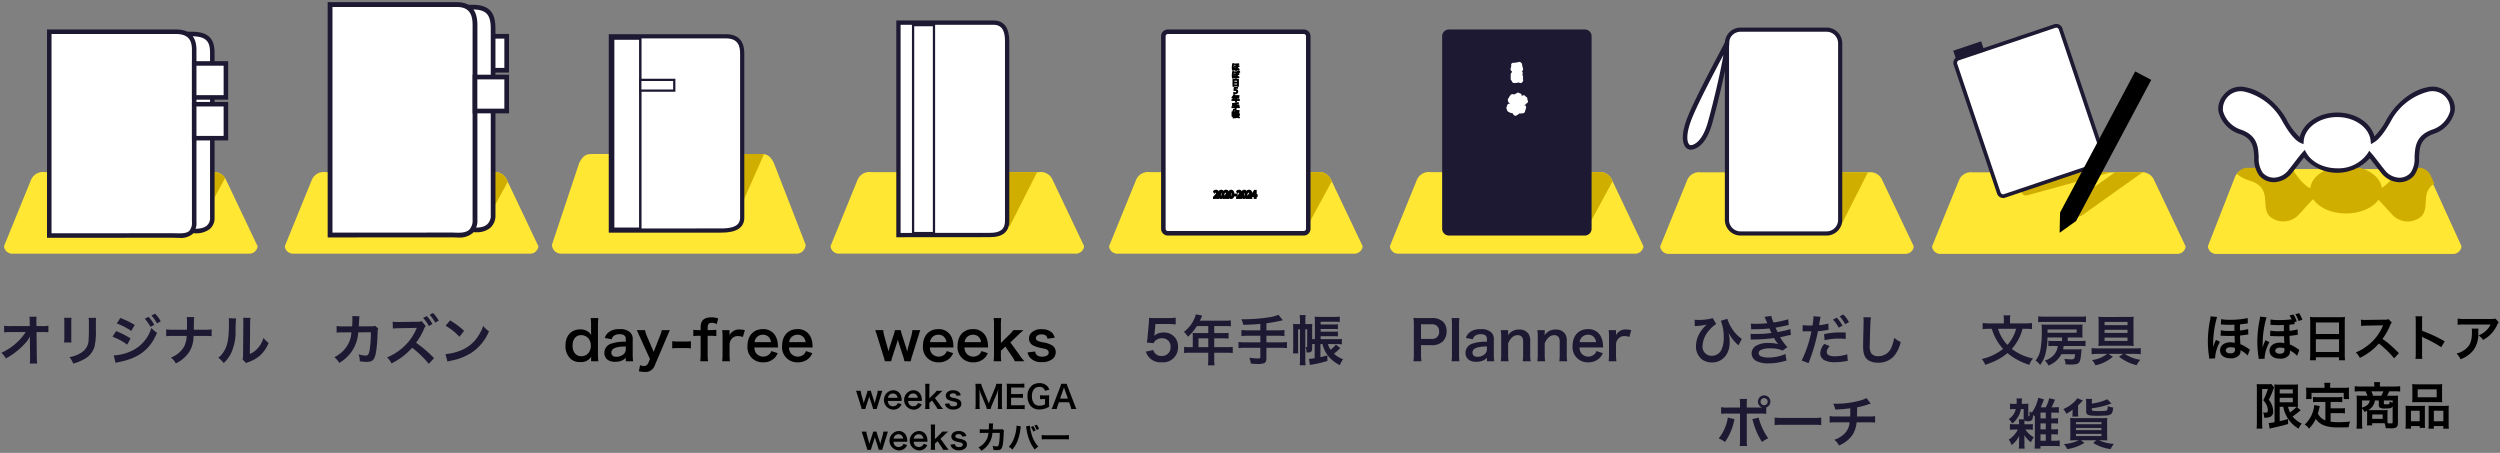 <svg xmlns="http://www.w3.org/2000/svg" xmlns:xlink="http://www.w3.org/1999/xlink" width="552" height="100" viewBox="0 0 552 100"><rect x="0" y="0" width="552" height="100" fill="#808080" stroke="none"/><defs><style>.cls-1{fill:none;}.cls-2{fill:#fff;}.cls-3{fill:#1e1933;}.cls-4{fill:#ffe733;}.cls-5{clip-path:url(#clip-path);}.cls-6{fill:#d0ae00;}.cls-7{clip-path:url(#clip-path-2);}.cls-8{clip-path:url(#clip-path-3);}.cls-9{clip-path:url(#clip-path-4);}.cls-10{clip-path:url(#clip-path-5);}.cls-11{clip-path:url(#clip-path-6);}.cls-12{clip-path:url(#clip-path-7);}.cls-13{clip-path:url(#clip-path-8);}.cls-14{clip-path:url(#clip-path-9);}</style><clipPath id="clip-path"><path class="cls-1" d="M541.694,55.814h-52a1.87,1.87,0,0,1-2-1.704l6-15.336a2.82,2.82,0,0,1,3-1.704h37a2.82,2.82,0,0,1,3,1.704l7,15.336A1.87,1.87,0,0,1,541.694,55.814Z"/></clipPath><clipPath id="clip-path-2"><path class="cls-1" d="M54.878,56.009h-52a1.846,1.846,0,0,1-2-1.636l6-14.727a2.849,2.849,0,0,1,3-1.636h37a2.849,2.849,0,0,1,3,1.636l7,14.727A1.846,1.846,0,0,1,54.878,56.009Z"/></clipPath><clipPath id="clip-path-3"><path class="cls-1" d="M116.878,56.009h-52a1.846,1.846,0,0,1-2-1.636l6-14.727a2.849,2.849,0,0,1,3-1.636h37a2.849,2.849,0,0,1,3,1.636l7,14.727A1.846,1.846,0,0,1,116.878,56.009Z"/></clipPath><clipPath id="clip-path-4"><path class="cls-1" d="M298.878,56.009h-52a1.846,1.846,0,0,1-2-1.636l6-14.727a2.849,2.849,0,0,1,3-1.636h37a2.849,2.849,0,0,1,3,1.636l7,14.727A1.846,1.846,0,0,1,298.878,56.009Z"/></clipPath><clipPath id="clip-path-5"><path class="cls-1" d="M360.878,56.009h-52a1.846,1.846,0,0,1-2-1.636l6-14.727a2.849,2.849,0,0,1,3-1.636h37a2.849,2.849,0,0,1,3,1.636l7,14.727A1.846,1.846,0,0,1,360.878,56.009Z"/></clipPath><clipPath id="clip-path-6"><path class="cls-1" d="M175.878,56.009h-52a2,2,0,0,1-2-2l6-18c1-2,1.895-2,3-2h37c1.105,0,2,0,3,2l7,18A2,2,0,0,1,175.878,56.009Z"/></clipPath><clipPath id="clip-path-7"><path class="cls-1" d="M480.646,56.04h-52a1.846,1.846,0,0,1-2-1.636l6-14.727a2.849,2.849,0,0,1,3-1.636h37a2.849,2.849,0,0,1,3,1.636l7,14.727A1.846,1.846,0,0,1,480.646,56.04Z"/></clipPath><clipPath id="clip-path-8"><path class="cls-1" d="M421.006,56.309h-52a1.854,1.854,0,0,1-2-1.66l6-14.94a2.838,2.838,0,0,1,3-1.66h37a2.838,2.838,0,0,1,3,1.66l7,14.94A1.854,1.854,0,0,1,421.006,56.309Z"/></clipPath><clipPath id="clip-path-9"><path class="cls-1" d="M237.573,56.26h-52a1.854,1.854,0,0,1-2-1.66l6-14.94a2.838,2.838,0,0,1,3-1.66h37a2.838,2.838,0,0,1,3,1.66l7,14.94A1.854,1.854,0,0,1,237.573,56.26Z"/></clipPath></defs><rect class="cls-2" x="104.878" y="8.009" width="7" height="7.5"/><path class="cls-3" d="M112.396,16.027h-8.035V7.492h8.035Zm-7-1.035h5.965V8.527h-5.965Z"/><rect class="cls-3" x="431.425" y="10.104" width="6.5" height="2" transform="translate(19.216 139.4) rotate(-18.624)"/><path class="cls-3" d="M83.513,72.54a1.888,1.888,0,0,0-.132.803c-.036,1.355-.168,3.202-.288,3.994-.312,2.075-.731,2.566-2.17,2.566a9.167,9.167,0,0,1-1.487-.132,3.632,3.632,0,0,0-.276-1.535,6.222,6.222,0,0,0,1.583.276c.516,0,.696-.264.888-1.308a26.832,26.832,0,0,0,.264-3.838l-2.794.012a8.297,8.297,0,0,1-4.198,6.752,4.715,4.715,0,0,0-1.079-1.271,6.754,6.754,0,0,0,3.118-3.022,6.155,6.155,0,0,0,.612-2.087c.023-.168.048-.288.06-.372l-1.991.012a8.539,8.539,0,0,0-1.295.06l-.012-1.475a6.887,6.887,0,0,0,1.331.096l2.099-.012c.036-.456.06-1.151.06-1.499v-.3a2.38,2.38,0,0,0-.035-.468l1.606.036a3.578,3.578,0,0,0-.048.372c0,.072-.012.144-.012.228-.024.251-.024.251-.048.875-.013.264-.013.372-.048.755l2.662-.012a2.413,2.413,0,0,0,.947-.108Z"/><path class="cls-3" d="M94.686,80.336a23.686,23.686,0,0,0-3.682-3.562A14.52,14.52,0,0,1,86.434,80.24a4.476,4.476,0,0,0-.971-1.332,12.023,12.023,0,0,0,3.934-2.59,11.397,11.397,0,0,0,2.494-3.61l.061-.132.036-.084a.36.36,0,0,1,.035-.108,2.178,2.178,0,0,1-.264.012l-.107.012-3.599.06a10.3,10.3,0,0,0-1.307.084l-.048-1.523a5.239,5.239,0,0,0,1.055.072H88.041l4.006-.06a2.593,2.593,0,0,0,1.067-.132l.888,1.067a2.4,2.4,0,0,0-.384.648,14.466,14.466,0,0,1-1.751,3.058,25.717,25.717,0,0,1,3.97,3.394Zm-.456-10.554a7.775,7.775,0,0,1,1.26,1.763l-.804.444a8.06,8.06,0,0,0-1.26-1.787Zm1.859,1.451a8.853,8.853,0,0,0-1.224-1.739l.756-.384A6.934,6.934,0,0,1,96.868,70.801Z"/><path class="cls-3" d="M98.362,78.189a11.425,11.425,0,0,0,3.55-.887,8.022,8.022,0,0,0,3.562-2.938,10.016,10.016,0,0,0,1.223-2.398,5.19,5.19,0,0,0,1.271,1.175,10.528,10.528,0,0,1-3.802,4.701,12.967,12.967,0,0,1-4.569,1.799,4.252,4.252,0,0,0-.792.204ZM99.382,70.741a16.984,16.984,0,0,1,3.094,2.315L101.444,74.363a12.582,12.582,0,0,0-3.059-2.435Z"/><path d="M199.695,79.772a9.735,9.735,0,0,0-.3-1.14l-.924-2.83c-.023-.048-.096-.312-.228-.804-.061.216-.204.708-.24.828l-.923,2.806a11.296,11.296,0,0,0-.312,1.14h-1.391a9.772,9.772,0,0,0-.312-1.14l-1.319-4.257c-.168-.552-.336-1.043-.503-1.487h1.774a8.35,8.35,0,0,0,.264,1.427l.66,2.338c.048.156.12.492.216.96.023-.12.228-.828.275-.972l.864-2.615a8.712,8.712,0,0,0,.3-1.139h1.283a11.65,11.65,0,0,0,.3,1.139l.888,2.723c.035.108.096.336.168.588.035.156.048.167.071.276.024-.096.024-.096.061-.264.035-.168.119-.552.144-.636l.672-2.398a7.506,7.506,0,0,0,.264-1.427h1.763c-.155.396-.18.492-.491,1.487l-1.332,4.257a8.307,8.307,0,0,0-.3,1.14Z"/><path d="M205.313,76.726a2.229,2.229,0,0,0,.444,1.343,2.018,2.018,0,0,0,2.85.156q.046-.041.089-.085a1.752,1.752,0,0,0,.348-.624l1.415.456a3.364,3.364,0,0,1-.731,1.104,3.405,3.405,0,0,1-2.471.923A3.322,3.322,0,0,1,203.791,76.342c0-2.219,1.331-3.67,3.382-3.67a3.046,3.046,0,0,1,2.986,1.895,4.939,4.939,0,0,1,.348,1.823c0,.024,0,.06.024.336Zm3.658-1.188a1.882,1.882,0,0,0-.527-1.151,1.711,1.711,0,0,0-1.296-.479,1.801,1.801,0,0,0-1.799,1.631Z"/><path d="M212.957,76.726a2.229,2.229,0,0,0,.444,1.343,2.018,2.018,0,0,0,2.85.156q.046-.041.089-.085a1.752,1.752,0,0,0,.348-.624l1.415.456a3.364,3.364,0,0,1-.731,1.104,3.405,3.405,0,0,1-2.471.923,3.322,3.322,0,0,1-3.466-3.658c0-2.219,1.331-3.67,3.382-3.67a3.046,3.046,0,0,1,2.986,1.895,4.939,4.939,0,0,1,.348,1.823c0,.024,0,.06.024.336Zm3.658-1.188a1.882,1.882,0,0,0-.527-1.151,1.711,1.711,0,0,0-1.296-.479,1.801,1.801,0,0,0-1.799,1.631Z"/><path d="M221.081,70.225a11.135,11.135,0,0,0-.084,1.571v3.946l1.799-1.787a5.503,5.503,0,0,0,.947-1.067h2.243c-.684.612-.684.612-1.199,1.104L223.084,75.611l2.026,2.771a9.132,9.132,0,0,0,1.092,1.391H224.067a5.806,5.806,0,0,0-.792-1.355l-1.295-1.895-.983.936v.78a8.655,8.655,0,0,0,.084,1.535h-1.691a11.797,11.797,0,0,0,.084-1.559V71.797a11.056,11.056,0,0,0-.084-1.571Z"/><path d="M228.533,77.614c.204.815.647,1.139,1.583,1.139.888,0,1.439-.348,1.439-.912a.732.732,0,0,0-.312-.6c-.228-.156-.3-.168-1.259-.384a7.278,7.278,0,0,1-1.728-.516,1.717,1.717,0,0,1-1.055-1.595,1.787,1.787,0,0,1,.371-1.115,2.894,2.894,0,0,1,2.399-.936,3.272,3.272,0,0,1,2.255.696,2.337,2.337,0,0,1,.647,1.187l-1.583.204c-.132-.66-.54-.948-1.319-.948-.744,0-1.248.336-1.248.84a.648.648,0,0,0,.372.563,5.044,5.044,0,0,0,1.199.36,5.159,5.159,0,0,1,2.111.731,1.705,1.705,0,0,1,.695,1.487,1.927,1.927,0,0,1-.588,1.355,3.54,3.54,0,0,1-2.482.779,3.168,3.168,0,0,1-2.675-1.067,2.707,2.707,0,0,1-.468-1.067Z"/><path d="M192.778,90.312a5.748,5.748,0,0,0-.175-.666l-.54-1.653c-.014-.028-.056-.182-.133-.469-.035.126-.119.414-.14.483l-.539,1.639a6.843,6.843,0,0,0-.183.666h-.812a5.849,5.849,0,0,0-.182-.666l-.771-2.486c-.099-.322-.196-.609-.294-.868h1.036a4.812,4.812,0,0,0,.154.833l.385,1.366c.028.091.07.287.126.56.015-.07.134-.483.161-.567l.505-1.527a5.179,5.179,0,0,0,.175-.665h.749c.021.133.112.462.176.665l.518,1.59c.021.063.057.196.099.343.021.091.027.098.042.161.014-.056.014-.056.035-.154.021-.098.069-.322.084-.372l.392-1.4a4.331,4.331,0,0,0,.154-.833h1.029c-.091.231-.104.287-.287.868l-.777,2.486a4.9,4.9,0,0,0-.175.666Z"/><path d="M196.053,88.533a1.301,1.301,0,0,0,.26.784,1.177,1.177,0,0,0,1.662.093q.028-.025.054-.051a1.017,1.017,0,0,0,.203-.364l.826.267a1.884,1.884,0,0,1-1.87,1.184,2.145,2.145,0,0,1-.049-4.279,1.78,1.78,0,0,1,1.744,1.106,2.893,2.893,0,0,1,.203,1.064c0,.014,0,.035.014.196Zm2.137-.693a1.094,1.094,0,0,0-.309-.672.997.997,0,0,0-.756-.28,1.051,1.051,0,0,0-1.051.953Z"/><path d="M200.512,88.533a1.302,1.302,0,0,0,.26.784,1.177,1.177,0,0,0,1.662.093q.028-.025.054-.051a1.016,1.016,0,0,0,.203-.364l.826.267a1.884,1.884,0,0,1-1.87,1.184,2.145,2.145,0,0,1-.049-4.279,1.78,1.78,0,0,1,1.744,1.106,2.893,2.893,0,0,1,.203,1.064c0,.014,0,.035.014.196Zm2.137-.693a1.094,1.094,0,0,0-.309-.672.997.997,0,0,0-.756-.28,1.051,1.051,0,0,0-1.051.953Z"/><path d="M205.251,84.738a6.535,6.535,0,0,0-.049.917v2.304l1.051-1.044a3.193,3.193,0,0,0,.553-.623h1.311c-.399.357-.399.357-.701.644l-.994.946,1.184,1.618a5.378,5.378,0,0,0,.638.812h-1.247a3.374,3.374,0,0,0-.462-.792l-.757-1.106-.574.546v.455a5.075,5.075,0,0,0,.049.896h-.987a6.83,6.83,0,0,0,.049-.911V85.655a6.403,6.403,0,0,0-.049-.917Z"/><path d="M209.598,89.052c.119.477.378.666.925.666.518,0,.84-.203.84-.532a.429.429,0,0,0-.182-.35c-.134-.091-.176-.098-.735-.224a4.247,4.247,0,0,1-1.009-.301,1.003,1.003,0,0,1-.616-.932,1.045,1.045,0,0,1,.217-.651,1.69,1.69,0,0,1,1.401-.546,1.91,1.91,0,0,1,1.316.406,1.364,1.364,0,0,1,.378.693l-.925.119c-.076-.385-.314-.553-.77-.553-.435,0-.729.196-.729.49a.378.378,0,0,0,.217.329,2.95,2.95,0,0,0,.7.21,3.004,3.004,0,0,1,1.232.427.995.995,0,0,1,.406.869,1.127,1.127,0,0,1-.343.792,2.068,2.068,0,0,1-1.45.455,1.85,1.85,0,0,1-1.562-.623,1.577,1.577,0,0,1-.273-.624Z"/><path d="M217.901,90.312a4.777,4.777,0,0,0-.309-.945L216.584,86.965a7.736,7.736,0,0,1-.356-1.072c.027.371.056.946.056,1.1v2.297a6.407,6.407,0,0,0,.056,1.022h-.98a6.557,6.557,0,0,0,.057-1.022V85.774a6.934,6.934,0,0,0-.057-1.036h1.282a4.81,4.81,0,0,0,.259.833l1.422,3.474,1.415-3.474a3.883,3.883,0,0,0,.252-.833h1.288a7.257,7.257,0,0,0-.056,1.036v3.516a6.083,6.083,0,0,0,.056,1.022h-.98a6.5,6.5,0,0,0,.057-1.022v-2.325c.027-.609.049-.967.056-1.072a8.376,8.376,0,0,1-.322,1.022l-1.051,2.465a5.748,5.748,0,0,0-.308.932Z"/><path d="M226.246,90.362a5.997,5.997,0,0,0-.903-.049h-2.186c-.42,0-.609.007-.89.021a5.658,5.658,0,0,0,.057-.924V85.62a6.206,6.206,0,0,0-.057-.904c.28.014.463.021.89.021h2.115a7.447,7.447,0,0,0,.903-.049v.924a6.324,6.324,0,0,0-.903-.049h-2.018v1.443H224.957a7.277,7.277,0,0,0,.911-.049v.918a5.439,5.439,0,0,0-.911-.049h-1.709V89.479h2.102a6.691,6.691,0,0,0,.896-.049Z"/><path d="M231.629,88.877a5.792,5.792,0,0,0,.049.91,4.432,4.432,0,0,1-1.12.483,4.152,4.152,0,0,1-1.029.133,2.451,2.451,0,0,1-1.989-.806,3.287,3.287,0,0,1-.658-2.129,2.8,2.8,0,0,1,1.12-2.458,2.658,2.658,0,0,1,1.555-.413,2.288,2.288,0,0,1,1.611.602,1.98,1.98,0,0,1,.519.834l-.96.259a1.149,1.149,0,0,0-1.289-.861,1.481,1.481,0,0,0-1.064.427,2.196,2.196,0,0,0-.518,1.597,2.476,2.476,0,0,0,.476,1.639,1.466,1.466,0,0,0,1.219.483,2.087,2.087,0,0,0,1.19-.315v-1.142h-.378a3.814,3.814,0,0,0-.714.042v-.904a5.206,5.206,0,0,0,.84.042h.364c.322,0,.525-.007.826-.028a5.993,5.993,0,0,0-.049.869Z"/><path d="M236.529,90.312a4.7,4.7,0,0,0-.196-.735l-.28-.763h-2.241l-.28.763a3.483,3.483,0,0,0-.21.735h-1.148a7.771,7.771,0,0,0,.371-.826l1.541-4.042a4.18,4.18,0,0,0,.224-.707h1.219a4.664,4.664,0,0,0,.238.707l1.555,4.042a7.545,7.545,0,0,0,.357.826Zm-1.478-4.377c-.028-.077-.05-.161-.127-.392-.111.329-.111.329-.133.392l-.729,2.073h1.737Z"/><path d="M194.014,99.312a5.748,5.748,0,0,0-.175-.666l-.54-1.653c-.014-.028-.056-.182-.133-.469-.035.126-.119.414-.14.483l-.539,1.639a6.852,6.852,0,0,0-.183.666h-.812a5.844,5.844,0,0,0-.182-.666l-.771-2.486c-.099-.322-.196-.609-.294-.868h1.036a4.812,4.812,0,0,0,.154.833l.385,1.366c.028.091.07.287.126.56.015-.07.134-.483.161-.567l.505-1.527a5.179,5.179,0,0,0,.175-.665h.749c.021.133.112.462.176.665l.518,1.59c.021.063.057.196.099.343.021.091.027.098.042.161.014-.056.014-.056.035-.154.021-.098.069-.322.084-.372l.392-1.4a4.331,4.331,0,0,0,.154-.833h1.029c-.091.231-.104.287-.287.868l-.777,2.486a4.9,4.9,0,0,0-.175.666Z"/><path d="M197.288,97.533a1.301,1.301,0,0,0,.26.784,1.177,1.177,0,0,0,1.662.093q.028-.025.054-.051a1.017,1.017,0,0,0,.203-.364l.826.267a1.884,1.884,0,0,1-1.87,1.184,2.145,2.145,0,0,1-.049-4.279,1.78,1.78,0,0,1,1.744,1.106,2.893,2.893,0,0,1,.203,1.064c0,.014,0,.035.014.196Zm2.137-.693a1.094,1.094,0,0,0-.309-.672.997.997,0,0,0-.756-.28,1.051,1.051,0,0,0-1.051.953Z"/><path d="M201.747,97.533a1.301,1.301,0,0,0,.26.784,1.177,1.177,0,0,0,1.662.093q.028-.025.054-.051a1.017,1.017,0,0,0,.203-.364l.826.267a1.884,1.884,0,0,1-1.87,1.184,2.145,2.145,0,0,1-.049-4.279,1.78,1.78,0,0,1,1.744,1.106,2.893,2.893,0,0,1,.203,1.064c0,.014,0,.035.014.196Zm2.137-.693a1.094,1.094,0,0,0-.309-.672.997.997,0,0,0-.756-.28,1.051,1.051,0,0,0-1.051.953Z"/><path d="M206.486,93.738a6.537,6.537,0,0,0-.049.917v2.304l1.051-1.044a3.194,3.194,0,0,0,.553-.623h1.311c-.399.357-.399.357-.701.644l-.994.946,1.184,1.618a5.379,5.379,0,0,0,.638.812h-1.247a3.374,3.374,0,0,0-.462-.792l-.757-1.106-.574.546v.455a5.077,5.077,0,0,0,.049.896H205.499a6.83,6.83,0,0,0,.049-.911V94.655a6.403,6.403,0,0,0-.049-.917Z"/><path d="M210.833,98.052c.119.477.378.666.925.666.518,0,.84-.203.84-.532a.426.426,0,0,0-.182-.35c-.134-.091-.176-.098-.735-.224a4.247,4.247,0,0,1-1.009-.301,1.003,1.003,0,0,1-.616-.932,1.045,1.045,0,0,1,.217-.651,1.69,1.69,0,0,1,1.401-.546,1.91,1.91,0,0,1,1.316.406,1.364,1.364,0,0,1,.378.693l-.925.119c-.076-.385-.314-.553-.77-.553-.435,0-.729.196-.729.49a.378.378,0,0,0,.217.329,2.95,2.95,0,0,0,.7.21,3.004,3.004,0,0,1,1.232.427.995.995,0,0,1,.406.869,1.127,1.127,0,0,1-.343.792,2.068,2.068,0,0,1-1.45.455,1.85,1.85,0,0,1-1.562-.623,1.577,1.577,0,0,1-.273-.624Z"/><path d="M221.7,95.089a1.081,1.081,0,0,0-.077.469c-.021.791-.099,1.87-.168,2.332-.183,1.212-.428,1.499-1.268,1.499a5.334,5.334,0,0,1-.869-.077,2.113,2.113,0,0,0-.161-.896,3.626,3.626,0,0,0,.925.161c.301,0,.406-.154.519-.763a15.733,15.733,0,0,0,.154-2.241l-1.632.007a4.843,4.843,0,0,1-2.452,3.943A2.752,2.752,0,0,0,216.041,98.78a3.951,3.951,0,0,0,1.821-1.765,3.594,3.594,0,0,0,.356-1.218c.015-.098.028-.168.035-.217l-1.162.007a4.999,4.999,0,0,0-.757.035l-.007-.861a4.022,4.022,0,0,0,.777.056l1.226-.007c.021-.266.035-.672.035-.875v-.175a1.332,1.332,0,0,0-.021-.273l.938.021a2.097,2.097,0,0,0-.027.217c0,.042-.007.084-.007.133-.015.147-.015.147-.028.511-.007.154-.007.217-.028.441L220.747,94.802a1.421,1.421,0,0,0,.554-.063Z"/><path d="M225.415,94.157a2.926,2.926,0,0,0-.091.54,12.555,12.555,0,0,1-.554,2.395,6.673,6.673,0,0,1-1.239,2.164,3.062,3.062,0,0,0-.799-.602,4.711,4.711,0,0,0,1.002-1.492,8.541,8.541,0,0,0,.658-2.402,5.161,5.161,0,0,0,.063-.68v-.098Zm1.989-.175a9.02,9.02,0,0,0,.294,1.611,6.767,6.767,0,0,0,1.562,3.025,2.994,2.994,0,0,0-.771.645,7.345,7.345,0,0,1-1.191-2.059,10.992,10.992,0,0,1-.665-2.549,3.47,3.47,0,0,0-.098-.504Zm.735.077a3.66,3.66,0,0,1,.525.988l-.525.245a4.213,4.213,0,0,0-.519-1.001Zm.771.883a5.008,5.008,0,0,0-.504-.967l.49-.224a4.033,4.033,0,0,1,.518.938Z"/><path d="M230.013,96.055a6.876,6.876,0,0,0,1.135.049h3.733a6.854,6.854,0,0,0,1.134-.049V97.029a7.646,7.646,0,0,0-1.142-.035H231.154a7.662,7.662,0,0,0-1.142.035Z"/><path d="M130.522,79.184c0-.144,0-.276.012-.432a2.562,2.562,0,0,1-2.423,1.188,3.049,3.049,0,0,1-2.003-.612,3.711,3.711,0,0,1-1.247-3.01c0-2.195,1.26-3.586,3.238-3.586a2.849,2.849,0,0,1,1.823.551,3.056,3.056,0,0,1,.611.66c0-.144,0-.144-.012-.384-.013-.084-.013-.312-.013-.516V71.844a12.125,12.125,0,0,0-.084-1.619h1.691a14.079,14.079,0,0,0-.084,1.607v6.321a12.666,12.666,0,0,0,.084,1.619H130.522Zm-2.135-.528a2.003,2.003,0,0,0,1.606-.791,2.712,2.712,0,0,0,.468-1.607,2.491,2.491,0,0,0-.575-1.595,2.196,2.196,0,0,0-1.56-.671c-1.163,0-1.906.911-1.906,2.338s.768,2.327,1.967,2.327Z"/><path d="M138.177,78.992a2.6,2.6,0,0,1-1.271.756,4.252,4.252,0,0,1-1.115.144c-1.463,0-2.351-.755-2.351-2.015a2.128,2.128,0,0,1,1.355-1.943,9.074,9.074,0,0,1,3.382-.48V74.843c0-.696-.468-1.056-1.379-1.056a2.163,2.163,0,0,0-1.247.348,1.308,1.308,0,0,0-.48.768l-1.535-.276a2.508,2.508,0,0,1,.948-1.331,3.588,3.588,0,0,1,2.29-.612,3.119,3.119,0,0,1,2.363.708,2.015,2.015,0,0,1,.563,1.655v3.226a9.737,9.737,0,0,0,.096,1.5h-1.619Zm0-2.495c-2.29.048-3.189.444-3.189,1.379,0,.563.419.912,1.091.912a2.435,2.435,0,0,0,1.667-.636,1.429,1.429,0,0,0,.432-1.056Z"/><path d="M141.276,74.375c-.528-1.188-.54-1.224-.684-1.487h1.822a6.994,6.994,0,0,0,.456,1.403L144.333,77.697l1.332-3.394a7.228,7.228,0,0,0,.455-1.415h1.787c-.072.156-.288.647-.647,1.487l-2.734,6.417a2.126,2.126,0,0,1-2.207,1.331,6.189,6.189,0,0,1-1.259-.144l.275-1.367a1.989,1.989,0,0,0,.84.204,1.001,1.001,0,0,0,.936-.6l.407-.924Z"/><path d="M148.428,75.335a7.527,7.527,0,0,0,1.127.072h1.859a7.587,7.587,0,0,0,1.139-.072v1.595a6.616,6.616,0,0,0-1.139-.072h-1.859a6.634,6.634,0,0,0-1.127.072Z"/><path d="M154.224,74.147a8.182,8.182,0,0,0-1.14.072V72.816a7.799,7.799,0,0,0,1.127.072h.492v-.636c0-1.487.755-2.183,2.387-2.183a4.333,4.333,0,0,1,1.487.24l-.324,1.259a1.982,1.982,0,0,0-1.067-.288c-.695,0-.936.288-.936,1.116v.492h.563a13.066,13.066,0,0,0,1.355-.072V74.219a10.341,10.341,0,0,0-1.331-.072h-.588v4.066a11.928,11.928,0,0,0,.084,1.559h-1.715a12.966,12.966,0,0,0,.084-1.559V74.147Z"/><path d="M164.037,74.399a3.57,3.57,0,0,0-1.067-.192,1.712,1.712,0,0,0-1.391.587,1.934,1.934,0,0,0-.492,1.2v2.219a12.693,12.693,0,0,0,.084,1.559h-1.715a13.242,13.242,0,0,0,.084-1.559V74.447a9.448,9.448,0,0,0-.084-1.559h1.631v1.127a2.295,2.295,0,0,1,2.255-1.259,6.184,6.184,0,0,1,1.115.132Z"/><path d="M166.571,76.726a2.229,2.229,0,0,0,.444,1.343,2.018,2.018,0,0,0,2.85.156q.046-.041.089-.085a1.752,1.752,0,0,0,.348-.624l1.415.456a3.364,3.364,0,0,1-.731,1.104,3.405,3.405,0,0,1-2.471.923,3.322,3.322,0,0,1-3.466-3.658c0-2.219,1.331-3.67,3.382-3.67a3.046,3.046,0,0,1,2.986,1.895,4.939,4.939,0,0,1,.348,1.823c0,.024,0,.06.024.336Zm3.658-1.188a1.882,1.882,0,0,0-.527-1.151,1.711,1.711,0,0,0-1.296-.479,1.801,1.801,0,0,0-1.799,1.631Z"/><path d="M174.214,76.726a2.229,2.229,0,0,0,.444,1.343,2.018,2.018,0,0,0,2.85.156q.046-.041.089-.085a1.752,1.752,0,0,0,.348-.624l1.415.456a3.364,3.364,0,0,1-.731,1.104,3.405,3.405,0,0,1-2.471.923,3.322,3.322,0,0,1-3.466-3.658c0-2.219,1.331-3.67,3.382-3.67a3.046,3.046,0,0,1,2.986,1.895,4.939,4.939,0,0,1,.348,1.823c0,.024,0,.06.024.336Zm3.658-1.188a1.882,1.882,0,0,0-.527-1.151,1.711,1.711,0,0,0-1.296-.479,1.801,1.801,0,0,0-1.799,1.631Z"/><path class="cls-3" d="M254.653,77.289a1.646,1.646,0,0,0,.36.696,1.817,1.817,0,0,0,1.475.612,1.861,1.861,0,0,0,1.968-1.979,1.789,1.789,0,0,0-1.884-1.931,2.106,2.106,0,0,0-1.486.552,1.382,1.382,0,0,0-.36.54l-1.499-.144c.12-.852.132-.912.156-1.248l.275-2.974c.012-.216.036-.624.048-1.224.36.024.636.036,1.271.036h2.95a9.118,9.118,0,0,0,1.667-.096v1.511a11.527,11.527,0,0,0-1.655-.096h-2.818l-.191,2.099c-.012.096-.036.264-.072.504a2.95,2.95,0,0,1,2.051-.731,3.081,3.081,0,0,1,2.339.899,2.948,2.948,0,0,1,.852,2.255,3.26,3.26,0,0,1-3.61,3.418,3.335,3.335,0,0,1-3.489-2.351Z"/><path class="cls-3" d="M263.365,74.207a6.74,6.74,0,0,0-.035-.696c.251.024.516.036.839.036h2.614V71.989h-2.506a11.068,11.068,0,0,1-1.979,2.362,5.24,5.24,0,0,0-.888-1.067,7.435,7.435,0,0,0,2.339-3.01,3.472,3.472,0,0,0,.288-.875l1.428.288c-.072.144-.097.18-.181.36-.012.036-.132.288-.348.755h5.613a8.543,8.543,0,0,0,1.224-.06v1.307a8.864,8.864,0,0,0-1.224-.06h-2.447V73.548h1.932a8.825,8.825,0,0,0,1.235-.06V74.759a11.238,11.238,0,0,0-1.199-.048h-1.968v1.943h2.783a9.804,9.804,0,0,0,1.307-.072V77.949a10.192,10.192,0,0,0-1.307-.072h-2.783v1.499a7.252,7.252,0,0,0,.072,1.283h-1.463a8.774,8.774,0,0,0,.071-1.307V77.877h-4.029a10.359,10.359,0,0,0-1.308.072V76.582a10.078,10.078,0,0,0,1.308.072h.611Zm3.418,2.446V74.711H264.625v1.943Z"/><path class="cls-3" d="M278.28,71.509c-1.571.144-2.171.18-3.742.216a6.654,6.654,0,0,0-.443-1.235h.587a37.151,37.151,0,0,0,5.373-.408,8.398,8.398,0,0,0,2.219-.576l.983,1.2a31.996,31.996,0,0,1-3.634.671v1.559h2.482a11.982,11.982,0,0,0,1.5-.072v1.343a12.479,12.479,0,0,0-1.476-.072H279.623v1.451h3.07a11.439,11.439,0,0,0,1.463-.072v1.355a11.858,11.858,0,0,0-1.463-.072H279.623v2.351c0,.527-.168.899-.468,1.031a3.834,3.834,0,0,1-1.343.192c-.36,0-.947-.024-1.632-.084a3.668,3.668,0,0,0-.359-1.307,14.977,14.977,0,0,0,2.003.168c.348,0,.456-.084.456-.372v-1.979h-3.347a11.935,11.935,0,0,0-1.475.072V75.514a11.518,11.518,0,0,0,1.475.072h3.347V74.135h-2.675a13.969,13.969,0,0,0-1.499.072V72.864a11.744,11.744,0,0,0,1.487.072h2.687Z"/><path class="cls-3" d="M291.551,75.97v2.891c.612-.132.828-.192,1.523-.396l.024,1.224a24.62,24.62,0,0,1-3.263.792,5.661,5.661,0,0,0-.6.12l-.216-1.368a7.883,7.883,0,0,0,1.26-.144V75.97h-.552v.864c0,.78-.216.996-.936.996h-.324a2.43,2.43,0,0,0-.216-1.211l.108.012a.83.83,0,0,0,.168.012c.071,0,.096-.024.096-.12V72.72h-.408v6.512a8.142,8.142,0,0,0,.072,1.416h-1.319a8.644,8.644,0,0,0,.072-1.427V72.72h-.42v4.09a10.762,10.762,0,0,0,.048,1.223h-1.188c.036-.36.061-.791.061-1.295v-4.138c0-.503-.013-.815-.036-1.091a6.784,6.784,0,0,0,.972.048h.563v-.779a7.49,7.49,0,0,0-.084-1.211h1.331a7.872,7.872,0,0,0-.06,1.211v.779h.684a4.957,4.957,0,0,0,.852-.048,7.74,7.74,0,0,0-.036,1.02v2.351h.6V71.089a7.398,7.398,0,0,0-.061-1.176,12.756,12.756,0,0,0,1.308.06h2.902a9.217,9.217,0,0,0,1.344-.072v1.188a9.105,9.105,0,0,0-1.164-.048h-3.058v.6h2.842a4.982,4.982,0,0,0,.972-.06V72.696a8.097,8.097,0,0,0-.972-.06h-2.842v.6h2.842a6.276,6.276,0,0,0,.972-.048v1.091a6.899,6.899,0,0,0-.972-.048h-2.842v.647h3.622a6.187,6.187,0,0,0,1.067-.06V76.03a11.098,11.098,0,0,0-1.116-.06h-1.967a3.94,3.94,0,0,0,.6,1.26,6.618,6.618,0,0,0,1.164-1.151l.959.768A12.536,12.536,0,0,1,294.55,78.093a5.972,5.972,0,0,0,2.015,1.235,3.952,3.952,0,0,0-.708,1.295,7.215,7.215,0,0,1-1.786-1.188A6.315,6.315,0,0,1,292.019,75.97Z"/><path class="cls-3" d="M446.57,72.6a9.936,9.936,0,0,1-.936,2.411,10.793,10.793,0,0,1-1.415,2.027,11.17,11.17,0,0,0,4.688,2.111,4.342,4.342,0,0,0-.827,1.403,13.522,13.522,0,0,1-4.833-2.59,13.118,13.118,0,0,1-2.351,1.559,17.805,17.805,0,0,1-2.555,1.031,4.799,4.799,0,0,0-.768-1.283,11.664,11.664,0,0,0,4.713-2.231,11.152,11.152,0,0,1-1.415-1.919,11.295,11.295,0,0,1-1.079-2.519h-.563a13.128,13.128,0,0,0-1.464.072V71.317a10.665,10.665,0,0,0,1.499.084h3.19v-.852a4.215,4.215,0,0,0-.084-.923h1.523a4.237,4.237,0,0,0-.084.912v.863h3.346a10.628,10.628,0,0,0,1.512-.084V72.672a12.389,12.389,0,0,0-1.463-.072Zm-5.397,0a8.785,8.785,0,0,0,.911,2.051,8.609,8.609,0,0,0,1.151,1.499,8.697,8.697,0,0,0,1.092-1.511,8.469,8.469,0,0,0,.827-2.039Z"/><path class="cls-3" d="M453.425,76.39a7.258,7.258,0,0,0-1.151.048V75.239a9.029,9.029,0,0,0,1.211.048h1.812v-.779H452.082a13.988,13.988,0,0,1-.36,3.238,6.557,6.557,0,0,1-1.271,2.842,3.689,3.689,0,0,0-.995-.983,5.35,5.35,0,0,0,1.104-2.591,22.517,22.517,0,0,0,.264-3.742,9.934,9.934,0,0,0-.06-1.631,11.409,11.409,0,0,0,1.331.048h6.645c.527,0,.827-.012,1.091-.036a7.614,7.614,0,0,0-.036.852v1.127a8.425,8.425,0,0,0,.036.912c-.312-.024-.659-.036-1.079-.036h-2.195v.779h2.711a7.868,7.868,0,0,0,1.211-.06v1.211a11.177,11.177,0,0,0-1.211-.048h-3.61c-.048.324-.071.468-.12.744h3.011a7.109,7.109,0,0,0,1.067-.048c-.023.192-.023.192-.12,1.175-.18,1.979-.443,2.23-2.314,2.23-.216,0-.216,0-1.115-.048a3.158,3.158,0,0,0-.276-1.223,10.896,10.896,0,0,0,1.596.12c.312,0,.504-.06.6-.191a1.375,1.375,0,0,0,.144-.564s.024-.132.048-.384H455.164a5.351,5.351,0,0,1-2.891,2.507,2.909,2.909,0,0,0-.792-1.104,4.096,4.096,0,0,0,2.147-1.403,3.502,3.502,0,0,0,.72-1.811Zm7.16-5.241a12.456,12.456,0,0,0-1.428-.06H451.458a11.724,11.724,0,0,0-1.428.06V69.854a11.677,11.677,0,0,0,1.476.072h7.592a10.88,10.88,0,0,0,1.487-.072Zm-2.062,2.315v-.72h-6.417v.276c0,.216,0,.312-.012.444Z"/><path class="cls-3" d="M463.194,78.141a11.258,11.258,0,0,0-1.367.072V76.858c.359.036.887.072,1.379.072h8.071a13.997,13.997,0,0,0,1.403-.072v1.355a12.399,12.399,0,0,0-1.355-.072h-2.171a8.282,8.282,0,0,0,3.431,1.295,5.734,5.734,0,0,0-.827,1.211,10.694,10.694,0,0,1-3.887-1.883l.912-.624h-3.202l.936.636a8.673,8.673,0,0,1-3.838,1.883,4.405,4.405,0,0,0-.756-1.163,6.856,6.856,0,0,0,3.334-1.355Zm6.716-8.155a12.026,12.026,0,0,0,1.224-.048,8.641,8.641,0,0,0-.061,1.271v3.898a11.639,11.639,0,0,0,.061,1.295,10.077,10.077,0,0,0-1.235-.06h-5.337a10.146,10.146,0,0,0-1.247.06,12.099,12.099,0,0,0,.06-1.319V71.173a8.416,8.416,0,0,0-.06-1.235c.371.036.755.048,1.295.048Zm-5.217,1.104v.695h5.062v-.695Zm0,1.727v.696h5.062v-.696Zm0,1.728v.731h5.062v-.731Z"/><path class="cls-3" d="M446.85,92.586a.925.925,0,0,1-.024-.252V90.32h-.6a5.239,5.239,0,0,1-1.919,3.202,4.399,4.399,0,0,0-.768-1.007,3.465,3.465,0,0,0,1.535-2.195h-.384a6.81,6.81,0,0,0-.888.048V89.108a4.52,4.52,0,0,0,.899.06h.563c.013-.264.024-.36.024-.516a6.025,6.025,0,0,0-.048-.671h1.247a2.889,2.889,0,0,0-.06.671c-.013.192-.024.312-.036.516h.539a6.944,6.944,0,0,0,.948-.048,7.955,7.955,0,0,0-.036.828v1.811c0,.096.036.132.144.132.145,0,.145-.012.145-1.043.335.168.348.168.516.24a8.646,8.646,0,0,0,1.403-3.262l1.259.359c-.06.132-.107.276-.18.468-.108.276-.384.959-.516,1.284h1.091a8.587,8.587,0,0,0,.768-2.003l1.271.3a12.946,12.946,0,0,1-.779,1.703h.42a10.297,10.297,0,0,0,1.211-.06v1.283a7.751,7.751,0,0,0-1.211-.06h-.456v1.283h.504a5.118,5.118,0,0,0,.983-.06v1.211a6.831,6.831,0,0,0-.983-.048h-.504v1.307h.479a5.037,5.037,0,0,0,.983-.06v1.211a6.826,6.826,0,0,0-.983-.048h-.479v1.416h.672a7.334,7.334,0,0,0,1.188-.06v1.283a10.635,10.635,0,0,0-1.212-.06H450.543v.576h-1.319a8.922,8.922,0,0,0,.072-1.259V91.974c-.132-.12-.18-.156-.396-.336-.036.672-.084.864-.24,1.068a.977.977,0,0,1-.84.3,1.314,1.314,0,0,1-.815-.168c-.012.18-.012.264-.012.563v.276h.768a4.878,4.878,0,0,0,1.091-.072v1.295a6.693,6.693,0,0,0-1.067-.06h-.575a5.379,5.379,0,0,0,1.859,1.715,5.653,5.653,0,0,0-.648,1.104,6.404,6.404,0,0,1-1.475-1.583,7.693,7.693,0,0,1,.048.911V97.947a6.285,6.285,0,0,0,.06,1.104h-1.307a7.379,7.379,0,0,0,.06-1.043v-.899c0-.324.012-.552.036-.899a5.681,5.681,0,0,1-1.667,2.063,5.947,5.947,0,0,0-.288-.636,1.745,1.745,0,0,0-.372-.552A5.788,5.788,0,0,0,445.542,94.841h-.684a6.348,6.348,0,0,0-1.067.06V93.606a4.946,4.946,0,0,0,1.091.072h.924v-.288a4.985,4.985,0,0,0-.06-.804Zm4.856-.204V91.099h-1.163v1.283Zm-1.163,2.411h1.163V93.486H450.543Zm0,2.519h1.163V95.896H450.543Z"/><path class="cls-3" d="M457.554,91.974a2.275,2.275,0,0,0,.061-.587v-.396a4.623,4.623,0,0,1,.048-.54,8.139,8.139,0,0,1-1.439.912,3.033,3.033,0,0,0-.647-1.043,7.955,7.955,0,0,0,2.267-1.439,4.062,4.062,0,0,0,.815-.959l1.247.504a1.326,1.326,0,0,0-.12.12,1.179,1.179,0,0,1-.132.144c-.012.012-.012.012-.144.156-.12.132-.443.444-.672.648v1.655a3.558,3.558,0,0,0,.061.828Zm.792,5.241c-.504,0-.983.012-1.271.036a10.972,10.972,0,0,0,.048-1.199v-2.519c0-.563-.012-.911-.036-1.247.276.024.684.036,1.212.036h5.792c.636,0,.9-.012,1.2-.036-.024.336-.036.708-.036,1.319v2.375c0,.468.023,1.031.048,1.271-.252-.024-.792-.036-1.26-.036h-.563a9.105,9.105,0,0,0,3.263.791,7.034,7.034,0,0,0-.732,1.151,9.768,9.768,0,0,1-3.825-1.343l.684-.6h-3.395l.768.563a9.521,9.521,0,0,1-3.802,1.379,4.839,4.839,0,0,0-.72-1.104,9.044,9.044,0,0,0,3.274-.839Zm.023-3.55h5.637v-.456h-5.637Zm0,1.307h5.637v-.48h-5.637Zm0,1.307h5.637v-.479h-5.637Zm3.515-7.172a10.909,10.909,0,0,0,3.394-.959l.924.947a18.8,18.8,0,0,1-4.317,1.056v.276c0,.3.168.335,1.535.335,1.235,0,1.583-.036,1.763-.156.144-.096.18-.3.204-.936a4.87,4.87,0,0,0,1.211.312c-.107.983-.239,1.319-.611,1.535a2.023,2.023,0,0,1-.924.228c-.264.024-1.499.06-1.931.06-2.062,0-2.507-.168-2.507-.971V89.036a5.155,5.155,0,0,0-.06-.947h1.379a4.544,4.544,0,0,0-.06.888Z"/><path d="M487.791,79.188a5.58,5.58,0,0,0-.099-.924,22.751,22.751,0,0,1-.198-2.993,25.351,25.351,0,0,1,.506-4.708,3.405,3.405,0,0,0,.1-.715l1.43.143a21.021,21.021,0,0,0-.836,4.94c-.011.154-.022.693-.033,1.023,0,.132,0,.253-.011.363v.22h.021a3.965,3.965,0,0,0,.154-.407c.056-.165.231-.584.297-.727a2.755,2.755,0,0,0,.154-.363l.892.429a8.34,8.34,0,0,0-1.067,3.432,1.663,1.663,0,0,0,.011.22Zm8.493-.693a5.519,5.519,0,0,0-1.331-1.034,2.946,2.946,0,0,1-.253-.154,1.302,1.302,0,0,1,.011.22,1.484,1.484,0,0,1-.22.792,2.338,2.338,0,0,1-2.014.792c-1.408,0-2.288-.682-2.288-1.771,0-1.034.936-1.76,2.288-1.76a3.187,3.187,0,0,1,.979.132c-.011-.132-.022-.253-.066-1.562q-1.056.033-1.154.033c-.298,0-.507-.011-1.485-.044a2.279,2.279,0,0,0-.253-.011h-.177l.033-1.21a8.311,8.311,0,0,0,1.914.154c.297,0,.66-.011,1.101-.033-.011-.495-.011-.594-.011-.737,0-.209,0-.33.011-.616-.363.022-.825.033-1.122.033-.44,0-.605-.011-1.508-.055a1.518,1.518,0,0,0-.209-.011.874.874,0,0,0-.153.011l.044-1.199a9.523,9.523,0,0,0,1.979.143,17.442,17.442,0,0,0,3.884-.385l.033,1.188a5.894,5.894,0,0,0-.704.088c-.429.055-.704.088-1.001.121a5.984,5.984,0,0,0-.033.803c0,.011.011.308.011.55a9.392,9.392,0,0,0,1.794-.319l.044,1.199a2.717,2.717,0,0,0-.374.044c-.551.088-1.078.154-1.452.187.011.814.021,1.056.076,1.914a8.446,8.446,0,0,1,1.794,1.001,3.277,3.277,0,0,0,.297.198Zm-3.795-1.826c-.605,0-1.034.286-1.034.693s.374.66,1.012.66c.704,0,1.023-.275,1.023-.869,0-.088-.022-.33-.022-.33A2.874,2.874,0,0,0,492.49,76.669Z"/><path d="M498.714,79.254a5.413,5.413,0,0,0-.099-.913,22.924,22.924,0,0,1-.198-3.003,25.538,25.538,0,0,1,.506-4.708,3.177,3.177,0,0,0,.1-.715l1.43.143a21.139,21.139,0,0,0-.836,4.951c-.011.143-.021.682-.033,1.012,0,.143,0,.264-.011.374V76.614h.022c.044-.099.044-.099.153-.407.056-.165.231-.594.297-.737a2.369,2.369,0,0,0,.154-.352l.892.429a8.359,8.359,0,0,0-1.067,3.433,1.674,1.674,0,0,0,.011.22Zm2.63-8.713a10.456,10.456,0,0,0,1.947.132,21.996,21.996,0,0,0,2.695-.165,6.723,6.723,0,0,0-.462-.847l.869-.22a5.764,5.764,0,0,1,.726,1.529l-.483.143.011.462c-.154.011-.209.022-.363.033-.319.044-.319.044-.748.077a6.154,6.154,0,0,0-.033.814s.012.297.012.55a9.239,9.239,0,0,0,1.793-.33l.044,1.199a3.047,3.047,0,0,0-.374.055c-.55.088-1.078.154-1.452.187.011.814.021,1.056.077,1.903a8.462,8.462,0,0,1,1.793,1.001,1.346,1.346,0,0,0,.297.198l-.484,1.298a5.5,5.5,0,0,0-1.331-1.023,2.688,2.688,0,0,1-.253-.165,1.506,1.506,0,0,1,.011.231,1.485,1.485,0,0,1-.22.792,2.339,2.339,0,0,1-2.014.792c-1.408,0-2.288-.682-2.288-1.771,0-1.034.936-1.76,2.288-1.76a3.171,3.171,0,0,1,.979.132c-.011-.132-.021-.264-.065-1.562-.704.011-1.09.022-1.155.022-.298,0-.507-.011-1.485-.044a2.18,2.18,0,0,0-.253-.011,1.2,1.2,0,0,0-.177.011l.033-1.21a9.161,9.161,0,0,0,1.914.143c.298,0,.66-.011,1.101-.022-.011-.495-.011-.594-.011-.748,0-.209,0-.33.011-.605-.363.011-.825.022-1.122.022-.44,0-.605,0-1.507-.044a1.54,1.54,0,0,0-.21-.011h-.153Zm2.068,6.205c-.605,0-1.034.286-1.034.693,0,.407.374.66,1.012.66.704,0,1.023-.275,1.023-.88,0-.088-.022-.319-.022-.319A2.872,2.872,0,0,0,503.413,76.746Zm4.104-5.875a7.22,7.22,0,0,0-.704-1.497l.825-.231a6.45,6.45,0,0,1,.726,1.463Z"/><path d="M510.1,71.157c0-.429-.022-.814-.056-1.177a9.746,9.746,0,0,0,1.222.055h5.324a8.871,8.871,0,0,0,1.188-.055,9.941,9.941,0,0,0-.055,1.122v7.107a11.17,11.17,0,0,0,.065,1.331H516.458v-.66h-5.115v.66h-1.31a11.542,11.542,0,0,0,.066-1.331Zm1.243,2.597h5.115V71.201h-5.115Zm0,3.972h5.115v-2.816h-5.115Z"/><path d="M528.625,79.112a21.123,21.123,0,0,0-3.377-3.268,13.08,13.08,0,0,1-4.191,3.179,4.43,4.43,0,0,0-.892-1.221,9.077,9.077,0,0,0,2.2-1.21,10.601,10.601,0,0,0,3.696-4.478l.121-.286c-.176.011-.176.011-3.642.066a8.781,8.781,0,0,0-1.199.088L521.297,70.574a4.812,4.812,0,0,0,.969.066h.264l3.873-.055a2.379,2.379,0,0,0,.979-.121l.727.748a2.108,2.108,0,0,0-.353.594,14.556,14.556,0,0,1-1.716,3.036,17.079,17.079,0,0,1,2.035,1.595c.275.242.275.242,1.606,1.529Z"/><path d="M533.332,79.243A7.339,7.339,0,0,0,533.398,78.011V70.959a7.069,7.069,0,0,0-.066-1.122h1.508a7.388,7.388,0,0,0-.044,1.155v2.046a32.372,32.372,0,0,1,4.994,2.321L539.02,76.658a26.021,26.021,0,0,0-3.895-2.101,3.636,3.636,0,0,1-.374-.187,5.812,5.812,0,0,1,.044.748V78.022a12.029,12.029,0,0,0,.044,1.221Z"/><path d="M547.248,72.554a5.007,5.007,0,0,0-.044.891,5.96,5.96,0,0,1-1.09,3.895,6.358,6.358,0,0,1-2.838,1.98,3.877,3.877,0,0,0-.869-1.254,5.073,5.073,0,0,0,1.925-.935c1.122-.891,1.475-1.837,1.475-3.917a2.79,2.79,0,0,0-.055-.66Zm4.467-1.386a3.051,3.051,0,0,0-.44.77,6.986,6.986,0,0,1-1.694,2.211,6.874,6.874,0,0,1-1.32.913,3.72,3.72,0,0,0-.99-1.001,5.1,5.1,0,0,0,1.606-1.012,4.555,4.555,0,0,0,1.045-1.397H544.145a10.53,10.53,0,0,0-1.496.066V70.343a8.777,8.777,0,0,0,1.518.088h5.743a3.038,3.038,0,0,0,1.067-.099Z"/><path d="M498.319,85.816c0-.341-.011-.528-.033-1.012a6.914,6.914,0,0,0,.803.033h1.617a3.676,3.676,0,0,0,.804-.055l.627.77a7.012,7.012,0,0,0-.341.836,17.821,17.821,0,0,1-.848,1.881,4.515,4.515,0,0,1,.781,1.408,3.747,3.747,0,0,1,.176,1.089,1.243,1.243,0,0,1-.594,1.254,2.857,2.857,0,0,1-1.397.198,2.723,2.723,0,0,0-.23-1.155,3.758,3.758,0,0,0,.483.044c.43,0,.572-.121.572-.484a2.993,2.993,0,0,0-.242-1.133,4.184,4.184,0,0,0-.77-1.122,13.079,13.079,0,0,0,1.022-2.475h-1.275v7.481c0,.462.021.869.055,1.265H498.252a9.851,9.851,0,0,0,.066-1.265Zm5.038,4.004v3.158a12.995,12.995,0,0,0,1.827-.473l.032,1.111c-1.144.341-1.881.517-3.509.88a5.084,5.084,0,0,0-.562.154l-.22-1.243a9.881,9.881,0,0,0,1.298-.188V86.047c0-.495-.011-.759-.044-1.177a5.638,5.638,0,0,0,1.057.055h3.146a5.974,5.974,0,0,0,1.023-.055c-.021.264-.033.517-.033,1.221v2.563a11.164,11.164,0,0,0,.044,1.199,2.092,2.092,0,0,0-.308-.022l.892.759a1.971,1.971,0,0,0-.309.231c-.341.297-1.012.814-1.485,1.144a5.701,5.701,0,0,0,2.024,1.562,4.175,4.175,0,0,0-.693,1.123,7.114,7.114,0,0,1-2.299-2.135,7.295,7.295,0,0,1-1.089-2.695Zm0-2.948h2.894v-.891h-2.894Zm0,1.947h2.894v-.979h-2.894Zm1.849,1.001a5.691,5.691,0,0,0,.429,1.243,7.587,7.587,0,0,0,1.431-1.232c-.143-.011-.385-.011-.539-.011Z"/><path d="M513.444,88.754h-1.617a7.834,7.834,0,0,0-1.11.055v-1.166a7.358,7.358,0,0,0,1.11.055h4.214a7.694,7.694,0,0,0,1.133-.055v1.166a7.897,7.897,0,0,0-1.133-.055h-1.441v1.408h2.079a5.683,5.683,0,0,0,1.079-.066V91.273a7.454,7.454,0,0,0-1.079-.055h-2.079V93.11a12.847,12.847,0,0,0,1.794.11c.638,0,1.386-.033,2.508-.132a4.276,4.276,0,0,0-.308,1.254c-.902.022-1.475.033-2.344.033-2.574,0-4.016-.561-4.918-1.892a7.772,7.772,0,0,1-1.507,2.156,2.997,2.997,0,0,0-.946-.902,6.515,6.515,0,0,0,1.893-3.113,6.789,6.789,0,0,0,.22-1.188l1.222.231c-.056.187-.056.198-.154.649-.055.22-.121.473-.286.99a3.192,3.192,0,0,0,1.672,1.529Zm-.187-3.532a3.568,3.568,0,0,0-.066-.704h1.354a3.348,3.348,0,0,0-.055.693v.418h2.97c.44,0,.814-.011,1.222-.044a6.016,6.016,0,0,0-.044.814v.858a7.056,7.056,0,0,0,.044.858h-1.188v-1.375h-7.106v1.375h-1.222a4.873,4.873,0,0,0,.055-.869v-.847c0-.286-.021-.561-.044-.814.396.033.771.044,1.211.044h2.871Z"/><path d="M522.662,91.218a3.997,3.997,0,0,0-.021-.528c-.188.099-.286.143-.562.264a3.848,3.848,0,0,0-.539-.759v3.114a9.253,9.253,0,0,0,.066,1.342h-1.298a11.311,11.311,0,0,0,.065-1.332V88.281a8.894,8.894,0,0,0-.044-.946c.176.022.737.044,1.089.044h1.299a3.821,3.821,0,0,0-.418-.979H521.144a9.106,9.106,0,0,0-1.222.055V85.277a11.224,11.224,0,0,0,1.299.066h3.025v-.286a4.487,4.487,0,0,0-.056-.682h1.343l-.012.11a3.51,3.51,0,0,0-.044.572V85.343h3.18a10.314,10.314,0,0,0,1.298-.066v1.177a8.987,8.987,0,0,0-1.221-.055h-1.199a5.246,5.246,0,0,1-.484.979h1.42a7.365,7.365,0,0,0,1.034-.044,7.003,7.003,0,0,0-.044.946v5.072c0,.935-.342,1.221-1.475,1.221q-.198,0-1.222-.033a3.494,3.494,0,0,0-.264-1.1h-2.729V93.924h-1.155a5.583,5.583,0,0,0,.044-.825Zm-1.122-2.794V89.997c1.111-.341,1.585-.781,1.684-1.573Zm2.828,0a2.731,2.731,0,0,1-1.464,2.123c.319.011.386.011.639.011H526.27a8.158,8.158,0,0,0,.914-.033c-.022.286-.033.55-.033.803v1.298a6.093,6.093,0,0,0,.044.825q.445.033.726.033c.297,0,.374-.055.374-.297v-3.488c-.197.407-.483.495-1.573.495a2.419,2.419,0,0,1-1.21-.165.559.559,0,0,1-.274-.539v-1.067Zm1.419-1.045a4.667,4.667,0,0,0,.451-.979h-2.663a4.723,4.723,0,0,1,.407.979Zm-2.003,5.105h2.311v-.968h-2.311Zm4.511-4.06h-1.936v.638c0,.187.076.22.594.22.385,0,.539-.033.594-.132a1.001,1.001,0,0,0,.077-.495c.297.132.451.198.671.275Z"/><path d="M531.187,90.635a10.501,10.501,0,0,0-.044-1.056,10.017,10.017,0,0,0,1.066.044h2.409c.319,0,.562-.011.825-.033a6.593,6.593,0,0,0-.032.957v2.938a7.536,7.536,0,0,0,.044.99h-1.188v-.396H532.353v.572h-1.222a8.27,8.27,0,0,0,.056-1.188Zm1.154,2.376h1.926V90.69h-1.926Zm.309-7.228a8.351,8.351,0,0,0-.044-.979,9.067,9.067,0,0,0,1.243.055h4.147a8.657,8.657,0,0,0,1.254-.055,7.809,7.809,0,0,0-.044.968V87.807a8.696,8.696,0,0,0,.044,1.023,10.007,10.007,0,0,0-1.144-.044h-4.357a10.018,10.018,0,0,0-1.144.044,9.101,9.101,0,0,0,.044-1.012Zm1.177,1.937H538.019v-1.76H533.827Zm5.897,1.903a7.743,7.743,0,0,0,.979-.044,9.668,9.668,0,0,0-.044,1.056v2.838a7.727,7.727,0,0,0,.056,1.177h-1.232v-.572h-2.091v.572h-1.177c.022-.308.033-.528.033-.98V90.492a8.922,8.922,0,0,0-.022-.902c.253.022.484.033.814.033Zm-2.333,3.388h2.102V90.69h-2.102Z"/><path class="cls-3" d="M6.606,75.143c0-.06.023-.672.036-.864a7.276,7.276,0,0,1-1.224,1.679,16.502,16.502,0,0,1-2.363,2.087A17.331,17.331,0,0,1,1.281,79.149a3.479,3.479,0,0,0-.995-1.248A12.758,12.758,0,0,0,4.063,75.299a11.455,11.455,0,0,0,1.607-1.979H2.384a12.572,12.572,0,0,0-1.476.06V71.916a6.975,6.975,0,0,0,1.512.084H6.57l-.012-.959a8.779,8.779,0,0,0-.061-1.103h1.583a7.662,7.662,0,0,0-.048,1.019V71.029l.024.971h1.211a6.789,6.789,0,0,0,1.415-.084v1.451a12.422,12.422,0,0,0-1.379-.048H8.069l.06,5.565c.013.588.036,1.043.072,1.379H6.57a7.647,7.647,0,0,0,.072-1.151V78.897L6.606,75.311Z"/><path class="cls-3" d="M15.788,70.177a5.987,5.987,0,0,0-.049,1.079v3.311a5.686,5.686,0,0,0,.049,1.055H14.144a8.626,8.626,0,0,0,.06-1.079V71.245a7.558,7.558,0,0,0-.048-1.08Zm5.444.012a5.714,5.714,0,0,0-.06,1.116v1.619a14.159,14.159,0,0,1-.312,3.634,4.599,4.599,0,0,1-2.363,2.794,10.139,10.139,0,0,1-2.339.923,4.109,4.109,0,0,0-.839-1.427,6.455,6.455,0,0,0,2.59-.959,3.39,3.39,0,0,0,1.655-3.058c.048-.516.061-1.043.061-2.003v-1.499a6.314,6.314,0,0,0-.061-1.14Z"/><path class="cls-3" d="M25.64,73.104a18.961,18.961,0,0,1,3.19,1.631l-.743,1.355a13.925,13.925,0,0,0-3.251-1.751Zm-.539,5.373a10.661,10.661,0,0,0,3.466-.78,8.249,8.249,0,0,0,4.857-5.289,5.818,5.818,0,0,0,1.247,1.067c-1.487,3.634-4.018,5.601-8.312,6.441a7.183,7.183,0,0,0-.84.204ZM26.564,70.201a19.761,19.761,0,0,1,3.19,1.547l-.768,1.319a14.536,14.536,0,0,0-3.202-1.643Zm6.236-.24a7.76,7.76,0,0,1,1.26,1.763l-.84.444a8.1,8.1,0,0,0-1.259-1.787Zm1.859,1.451A8.858,8.858,0,0,0,33.436,69.674l.804-.42a6.937,6.937,0,0,1,1.247,1.691Z"/><path class="cls-3" d="M45.172,72.804a8.593,8.593,0,0,0,1.559-.084v1.511a12.332,12.332,0,0,0-1.535-.06h-2.458a6.627,6.627,0,0,1-.863,3.382A7.229,7.229,0,0,1,38.816,80.24a3.727,3.727,0,0,0-1.092-1.295,5.537,5.537,0,0,0,2.891-2.363,5.187,5.187,0,0,0,.588-2.411H38.228a12.333,12.333,0,0,0-1.535.06V72.72a8.688,8.688,0,0,0,1.56.084H41.274c.013-.504.013-.72.013-.936v-.708a7.551,7.551,0,0,0-.061-1.151h1.655a7.561,7.561,0,0,0-.06,1.151l-.013.72c-.012.791-.012.791-.012.923Z"/><path class="cls-3" d="M52.135,70.333a25.182,25.182,0,0,0-.12,2.687,11.224,11.224,0,0,1-.972,4.929,7.616,7.616,0,0,1-1.655,2.219,4.271,4.271,0,0,0-1.211-1.163,4.922,4.922,0,0,0,1.235-1.379c.863-1.379,1.14-2.926,1.14-6.285a6.04,6.04,0,0,0-.048-1.091Zm3.178-.144a6.614,6.614,0,0,0-.084,1.14l-.06,6.824a4.824,4.824,0,0,0,1.835-1.367,5.873,5.873,0,0,0,1.176-2.195,5.018,5.018,0,0,0,1.127,1.127A7.45,7.45,0,0,1,57.4,78.513a7.917,7.917,0,0,1-2.555,1.439,5.388,5.388,0,0,0-.516.216l-.768-.815a5.352,5.352,0,0,0,.108-1.271L53.73,71.317v-.36a5.175,5.175,0,0,0-.048-.792Z"/><path class="cls-3" d="M312.082,79.772a9.666,9.666,0,0,0,.096-1.547V71.737a10.788,10.788,0,0,0-.096-1.547c.516.024.888.036,1.523.036h2.506a3.405,3.405,0,0,1,2.555.852,2.802,2.802,0,0,1,.744,2.063,3.081,3.081,0,0,1-.804,2.207,3.398,3.398,0,0,1-2.555.864h-2.291v2.003a9.627,9.627,0,0,0,.097,1.559Zm3.97-4.941a1.509,1.509,0,0,0,1.703-1.643,1.618,1.618,0,0,0-.396-1.151,1.639,1.639,0,0,0-1.308-.432h-2.291V74.831Z"/><path class="cls-3" d="M322.245,70.225a11.169,11.169,0,0,0-.084,1.571v6.417a12.431,12.431,0,0,0,.084,1.559h-1.739a11.518,11.518,0,0,0,.084-1.559V71.784a10.726,10.726,0,0,0-.084-1.559Z"/><path class="cls-3" d="M328.315,78.992a2.6,2.6,0,0,1-1.271.756,4.252,4.252,0,0,1-1.115.144c-1.463,0-2.351-.755-2.351-2.015a2.128,2.128,0,0,1,1.355-1.943,9.074,9.074,0,0,1,3.382-.48V74.843c0-.696-.468-1.056-1.379-1.056a2.163,2.163,0,0,0-1.247.348,1.308,1.308,0,0,0-.48.768l-1.535-.276a2.508,2.508,0,0,1,.948-1.331,3.588,3.588,0,0,1,2.29-.612,3.119,3.119,0,0,1,2.363.708,2.015,2.015,0,0,1,.563,1.655v3.226a9.737,9.737,0,0,0,.096,1.5H328.315Zm0-2.495c-2.29.048-3.189.444-3.189,1.379,0,.563.419.912,1.091.912a2.435,2.435,0,0,0,1.667-.636,1.429,1.429,0,0,0,.432-1.056Z"/><path class="cls-3" d="M331.365,79.772a9.907,9.907,0,0,0,.097-1.559V74.447a9.809,9.809,0,0,0-.097-1.559h1.632v.636a4.61,4.61,0,0,1-.024.516,2.741,2.741,0,0,1,2.446-1.272,2.369,2.369,0,0,1,2.039.888,2.664,2.664,0,0,1,.408,1.679V78.213a9.446,9.446,0,0,0,.096,1.559h-1.739a12.637,12.637,0,0,0,.084-1.559V75.551a1.976,1.976,0,0,0-.203-1.056,1.13,1.13,0,0,0-1.008-.492c-.863,0-1.571.6-2.099,1.787v2.423a10.63,10.63,0,0,0,.096,1.559Z"/><path class="cls-3" d="M339.441,79.772a9.912,9.912,0,0,0,.097-1.559V74.447a9.815,9.815,0,0,0-.097-1.559h1.632v.636a4.61,4.61,0,0,1-.024.516,2.741,2.741,0,0,1,2.446-1.272,2.369,2.369,0,0,1,2.039.888,2.664,2.664,0,0,1,.408,1.679V78.213a9.446,9.446,0,0,0,.096,1.559h-1.739a12.637,12.637,0,0,0,.084-1.559V75.551a1.976,1.976,0,0,0-.203-1.056,1.13,1.13,0,0,0-1.008-.492c-.863,0-1.571.6-2.099,1.787v2.423a10.629,10.629,0,0,0,.096,1.559Z"/><path class="cls-3" d="M348.753,76.726a2.229,2.229,0,0,0,.444,1.343,2.018,2.018,0,0,0,2.85.156q.046-.041.089-.085a1.752,1.752,0,0,0,.348-.624l1.415.456a3.364,3.364,0,0,1-.731,1.104,3.405,3.405,0,0,1-2.471.923,3.322,3.322,0,0,1-3.466-3.658c0-2.219,1.331-3.67,3.382-3.67a3.046,3.046,0,0,1,2.986,1.895,4.94,4.94,0,0,1,.348,1.823c0,.024,0,.06.024.336Zm3.658-1.188a1.882,1.882,0,0,0-.527-1.151,1.711,1.711,0,0,0-1.296-.479,1.801,1.801,0,0,0-1.799,1.631Z"/><path class="cls-3" d="M359.767,74.399a3.57,3.57,0,0,0-1.067-.192,1.712,1.712,0,0,0-1.391.587,1.934,1.934,0,0,0-.492,1.2v2.219a12.697,12.697,0,0,0,.084,1.559h-1.715a13.24,13.24,0,0,0,.084-1.559V74.447a9.448,9.448,0,0,0-.084-1.559h1.631v1.127a2.295,2.295,0,0,1,2.255-1.259,6.184,6.184,0,0,1,1.115.132Z"/><path class="cls-3" d="M374.177,70.597a4.393,4.393,0,0,0,.6.036,12.041,12.041,0,0,0,3.406-.384l.756,1.295a5.9,5.9,0,0,0-1.476,1.295,5.618,5.618,0,0,0-1.547,3.55,2.004,2.004,0,0,0,2.051,2.171,2.334,2.334,0,0,0,2.194-1.487A6.364,6.364,0,0,0,380.606,74.471a9.871,9.871,0,0,0-.648-3.646l1.439-.432a8.856,8.856,0,0,0,1.031,2.171,7.759,7.759,0,0,0,2.171,2.267l-.743,1.415a3.416,3.416,0,0,0-.276-.251,8.86,8.86,0,0,1-1.319-1.511c-.048-.072-.239-.384-.6-.959a7.625,7.625,0,0,1,.252,2.111c0,2.566-1.631,4.401-3.897,4.401a3.874,3.874,0,0,1-2.063-.563,3.62,3.62,0,0,1-1.486-3.059,5.914,5.914,0,0,1,.827-2.878,7.627,7.627,0,0,1,1.211-1.547c.049-.048.049-.048.204-.192a1.696,1.696,0,0,1,.132-.12c-.144.024-.144.024-.336.06a12.201,12.201,0,0,1-1.942.24,2.286,2.286,0,0,0-.36.036Z"/><path class="cls-3" d="M386.597,71.448a10.005,10.005,0,0,0,1.151.048,21.275,21.275,0,0,0,2.471-.132c-.036-.096-.036-.096-.132-.312-.301-.696-.468-1.067-.48-1.091l1.499-.204a7.073,7.073,0,0,0,.492,1.451,20.126,20.126,0,0,0,3.238-.72l.12,1.271c-.12.024-.12.024-.408.084-.804.192-2.135.456-2.507.504.192.443.265.6.468.983,1.032-.216,1.583-.336,1.655-.348a6.072,6.072,0,0,0,1.14-.348l.12,1.307a7.649,7.649,0,0,0-.756.156c-.492.12-.888.204-1.176.264-.3.06-.3.06-.443.096a11.982,11.982,0,0,0,1.607,2.194l-1.056.756a6.448,6.448,0,0,0-2.759-.492,4.621,4.621,0,0,0-2.015.336.864.864,0,0,0-.516.731.792.792,0,0,0,.516.696,4.685,4.685,0,0,0,1.715.264,9.316,9.316,0,0,0,3.694-.78l.216,1.476a5.851,5.851,0,0,0-.779.18,11.55,11.55,0,0,1-3.07.408,5.485,5.485,0,0,1-2.927-.587,1.933,1.933,0,0,1-.924-1.643,2.004,2.004,0,0,1,1.008-1.667,5.349,5.349,0,0,1,2.794-.6,8.258,8.258,0,0,1,2.075.252,7.206,7.206,0,0,1-.923-1.343,34.446,34.446,0,0,1-4.642.324c-.204.012-.288.012-.492.036l-.048-1.307a7.126,7.126,0,0,0,1.235.048,23.629,23.629,0,0,0,3.395-.228c-.072-.144-.12-.216-.216-.444-.12-.252-.156-.324-.252-.54a28.985,28.985,0,0,1-3.215.168c-.504,0-.563.012-.815.024Z"/><path class="cls-3" d="M398.033,71.773a9.578,9.578,0,0,0,1.607.108c.145,0,.276,0,.552-.012a14.457,14.457,0,0,0,.228-1.835,1.665,1.665,0,0,0-.012-.216l1.583.144a8.197,8.197,0,0,0-.191.935c-.024.144-.048.312-.084.528-.012.06-.036.156-.072.372a10.954,10.954,0,0,0,2.051-.36l.061,1.379a.526.526,0,0,1-.108.012l-.275.048a16.297,16.297,0,0,1-1.967.252,39.962,39.962,0,0,1-2.087,7.064l-1.512-.587a25.851,25.851,0,0,0,2.146-6.429h-.119l-.265-.012h-.852c-.167-.012-.383-.012-.479-.012a1.755,1.755,0,0,0-.228.012Zm5.949,4.641c-.479.612-.624.899-.624,1.332,0,.611.6.923,1.8.923a9.171,9.171,0,0,0,2.722-.444l.108,1.463c-.216.024-.276.036-.588.084a12.863,12.863,0,0,1-2.23.204,4.874,4.874,0,0,1-2.411-.479,1.733,1.733,0,0,1-.852-1.475,3.439,3.439,0,0,1,.888-2.087Zm3.562-1.571a13.968,13.968,0,0,0-4.678.275l-.108-1.331a15.339,15.339,0,0,1,3.574-.384c.36,0,.636,0,1.188.012Zm-1.979-4.702a7.804,7.804,0,0,1,1.26,1.763l-.84.444a8.06,8.06,0,0,0-1.26-1.787Zm1.859,1.451a8.853,8.853,0,0,0-1.224-1.739l.804-.42a6.934,6.934,0,0,1,1.247,1.691Z"/><path class="cls-3" d="M413.116,70.07a10.868,10.868,0,0,0-.145,1.619c-.048,1.115-.119,3.55-.119,4.401a3.331,3.331,0,0,0,.312,1.931,1.9,1.9,0,0,0,1.607.624,3.087,3.087,0,0,0,2.902-2.051,8.092,8.092,0,0,0,.552-2.015,5.166,5.166,0,0,0,1.451.923,7.395,7.395,0,0,1-1.428,3.059,4.539,4.539,0,0,1-3.598,1.523,3.909,3.909,0,0,1-2.099-.527c-.828-.552-1.176-1.476-1.176-3.083,0-.624.024-1.823.096-4.834.012-.36.012-.611.012-.779a5.934,5.934,0,0,0-.048-.815Z"/><path class="cls-3" d="M382.984,92.555c-.024.072-.036.144-.048.168,0,.024-.024.096-.049.204a12.667,12.667,0,0,1-2.015,4.665,5.223,5.223,0,0,0-1.391-.779,9.751,9.751,0,0,0,2.026-4.618Zm5.457-2.566c.252,0,.371,0,.659-.012a1.372,1.372,0,1,1,.888-.012v1.415a10.344,10.344,0,0,0-1.523-.06h-2.771v5.817a9.262,9.262,0,0,0,.061,1.343h-1.632a8.807,8.807,0,0,0,.072-1.355V91.32h-2.662a10.25,10.25,0,0,0-1.512.06V89.905a7.71,7.71,0,0,0,1.535.084h2.639v-.672a6.717,6.717,0,0,0-.072-1.235h1.619a9.72,9.72,0,0,0-.048,1.271v.636Zm-.132,2.207a13.229,13.229,0,0,0,2.122,4.57,7.949,7.949,0,0,0-1.379.827,16,16,0,0,1-1.967-4.485,3.036,3.036,0,0,0-.192-.552ZM388.728,88.657a.786.786,0,1,0,1.571.013q0-.006,0-.013a.786.786,0,0,0-1.571,0Z"/><path class="cls-3" d="M391.841,92.195a11.744,11.744,0,0,0,1.943.084h6.392a11.744,11.744,0,0,0,1.943-.084v1.667a13.251,13.251,0,0,0-1.955-.06h-6.368a13.251,13.251,0,0,0-1.955.06Z"/><path class="cls-3" d="M413.064,89.113c-.144.036-.144.036-1.007.324a14.879,14.879,0,0,1-2.003.492c-.013,1.619-.013,1.619-.036,2.027h2.542a7.455,7.455,0,0,0,1.464-.084v1.439a10.898,10.898,0,0,0-1.439-.06h-2.65a6.281,6.281,0,0,1-.804,2.614,6.203,6.203,0,0,1-1.955,1.907,7.492,7.492,0,0,1-1.115.6,3.895,3.895,0,0,0-1.043-1.271,5.526,5.526,0,0,0,1.858-1.007,3.822,3.822,0,0,0,1.379-2.039,6.848,6.848,0,0,0,.133-.803h-2.963a10.9,10.9,0,0,0-1.439.06V91.871a7.46,7.46,0,0,0,1.464.084H408.519c.023-.504.023-.972.023-1.811a26.858,26.858,0,0,1-3.322.276,5.011,5.011,0,0,0-.443-1.295c.372.024.563.024.743.024a20.725,20.725,0,0,0,5.134-.695,6.322,6.322,0,0,0,1.451-.564Z"/><path class="cls-4" d="M54.878,56.009h-52a1.846,1.846,0,0,1-2-1.636l6-14.727a2.849,2.849,0,0,1,3-1.636h37a2.849,2.849,0,0,1,3,1.636l7,14.727A1.846,1.846,0,0,1,54.878,56.009Z"/><path class="cls-4" d="M116.878,56.009h-52a1.846,1.846,0,0,1-2-1.636l6-14.727a2.849,2.849,0,0,1,3-1.636h37a2.849,2.849,0,0,1,3,1.636l7,14.727A1.846,1.846,0,0,1,116.878,56.009Z"/><path class="cls-4" d="M298.878,56.009h-52a1.846,1.846,0,0,1-2-1.636l6-14.727a2.849,2.849,0,0,1,3-1.636h37a2.849,2.849,0,0,1,3,1.636l7,14.727A1.846,1.846,0,0,1,298.878,56.009Z"/><path class="cls-4" d="M360.878,56.009h-52a1.846,1.846,0,0,1-2-1.636l6-14.727a2.849,2.849,0,0,1,3-1.636h37a2.849,2.849,0,0,1,3,1.636l7,14.727A1.846,1.846,0,0,1,360.878,56.009Z"/><path class="cls-4" d="M480.591,56.052h-52a1.846,1.846,0,0,1-2-1.636l6-14.727a2.849,2.849,0,0,1,3-1.636h37a2.849,2.849,0,0,1,3,1.636l7,14.727A1.846,1.846,0,0,1,480.591,56.052Z"/><path class="cls-4" d="M175.878,56.009h-52a2,2,0,0,1-2-2l6-18c1-2,1.895-2,3-2h37c1.105,0,2,0,3,2l7,18A2,2,0,0,1,175.878,56.009Z"/><path class="cls-4" d="M541.5,56.07h-52a1.87,1.87,0,0,1-2-1.704l6-15.336a2.82,2.82,0,0,1,3-1.704h37a2.82,2.82,0,0,1,3,1.704l7,15.336A1.87,1.87,0,0,1,541.5,56.07Z"/><g class="cls-5"><path class="cls-6" d="M541.52,32.419c-2.622-1.785-8.858.348-12.121,5.266-1.614,2.432-2.759,3.41-3.506,3.78-.325-2.698-3.725-4.822-7.881-4.822-4.196,0-7.621,2.166-7.887,4.902-.732-.266-1.952-1.167-3.761-3.875-3.279-4.911-9.522-7.029-12.138-5.238-4.025,2.756-1.206,6.322,2.41,7.415,5.413,1.637,2.321,5.759,4.549,7.954a4.614,4.614,0,0,0,6.501-.54c1.136-1.193,2.206-2.478,3.067-3.29,1.217,1.858,4.008,3.158,7.259,3.158,3.162,0,5.883-1.232,7.15-3.009.84.813,1.863,2.027,2.946,3.158a4.615,4.615,0,0,0,6.503.525c2.221-2.201-.885-6.315,4.523-7.965C542.746,38.738,545.554,35.166,541.52,32.419Z"/></g><path class="cls-2" d="M539.556,20.388c-2.622-2.095-8.858.408-12.121,6.181-1.614,2.855-2.759,4.003-3.506,4.437-.325-3.167-3.725-5.659-7.881-5.659-4.196,0-7.621,2.543-7.887,5.754-.732-.312-1.952-1.369-3.761-4.549-3.279-5.764-9.522-8.25-12.138-6.148-4.025,3.235-1.206,7.42,2.41,8.703,5.413,1.921,2.321,6.759,4.549,9.336,1.457,1.685,4.41,1.944,6.501-.634,1.136-1.4,2.206-2.908,3.067-3.861,1.217,2.181,4.008,3.707,7.259,3.707a8.297,8.297,0,0,0,7.15-3.531c.84.955,1.863,2.38,2.946,3.706,2.099,2.572,5.051,2.304,6.503.616,2.221-2.583-.885-7.413,4.523-9.349C540.783,27.804,543.59,23.612,539.556,20.388Z"/><path class="cls-3" d="M529.784,40.239h-.057a5.248,5.248,0,0,1-3.97-2.091c-.468-.573-.924-1.164-1.36-1.729-.406-.525-.796-1.031-1.156-1.47a9.65,9.65,0,0,1-14.512-.163c-.391.472-.818,1.028-1.264,1.609-.434.565-.889,1.157-1.354,1.731a5.246,5.246,0,0,1-3.964,2.103,4.235,4.235,0,0,1-3.304-1.457,6.253,6.253,0,0,1-1.119-3.997c-.108-2.122-.21-4.127-3.22-5.195a6.921,6.921,0,0,1-4.651-4.897c-.203-1.197-.004-2.979,2.095-4.667a4.857,4.857,0,0,1,4.002-.72c3.335.635,6.823,3.387,8.884,7.011A14.155,14.155,0,0,0,507.786,30.279c.73-3.102,4.184-5.432,8.262-5.432,4.058,0,7.427,2.215,8.227,5.273A15.709,15.709,0,0,0,527,26.323c2.051-3.629,5.531-6.391,8.864-7.035a4.867,4.867,0,0,1,4.004.709h0c2.105,1.682,2.309,3.463,2.109,4.661a6.92,6.92,0,0,1-4.638,4.91c-3.007,1.077-3.103,3.082-3.205,5.205a6.253,6.253,0,0,1-1.107,4A4.255,4.255,0,0,1,529.784,40.239ZM523.124,33.283l.45.511c.49.557,1.036,1.264,1.615,2.014.43.557.881,1.141,1.343,1.707a4.271,4.271,0,0,0,3.208,1.724,3.301,3.301,0,0,0,2.529-1.119,5.456,5.456,0,0,0,.866-3.396c.108-2.248.23-4.796,3.867-6.098a5.991,5.991,0,0,0,3.989-4.133,3.909,3.909,0,0,0-1.747-3.715h0a3.9,3.9,0,0,0-3.19-.509,13.021,13.021,0,0,0-8.184,6.545c-1.385,2.45-2.626,4.006-3.69,4.624l-.669.389-.079-.77c-.3-2.922-3.543-5.21-7.383-5.21-3.897,0-7.143,2.326-7.388,5.295l-.058.69-.637-.272c-1.131-.482-2.477-2.084-3.999-4.761a13.022,13.022,0,0,0-8.202-6.522,3.929,3.929,0,0,0-4.925,4.237,5.99,5.99,0,0,0,4,4.123c3.64,1.292,3.77,3.839,3.884,6.087a5.457,5.457,0,0,0,.876,3.394,3.275,3.275,0,0,0,2.532,1.111,4.27,4.27,0,0,0,3.203-1.733c.46-.567.909-1.152,1.338-1.71.629-.818,1.223-1.592,1.746-2.171l.468-.517.34.609c1.17,2.096,3.848,3.451,6.822,3.451a7.852,7.852,0,0,0,6.723-3.292Z"/><g class="cls-7"><polygon class="cls-6" points="46.378 45.419 10.378 45.419 30.378 8.6 66.378 8.6 46.378 45.419"/></g><g class="cls-8"><polygon class="cls-6" points="108.378 47.009 72.378 47.009 92.378 10.191 128.378 10.191 108.378 47.009"/></g><g class="cls-9"><polygon class="cls-6" points="289.378 48.646 263.378 48.646 283.378 11.828 309.378 11.828 289.378 48.646"/></g><g class="cls-10"><polygon class="cls-6" points="351.378 48.646 325.378 48.646 345.378 11.828 371.378 11.828 351.378 48.646"/><polygon class="cls-6" points="469.378 48.646 443.378 48.646 463.378 11.828 489.378 11.828 469.378 48.646"/></g><g class="cls-11"><polygon class="cls-6" points="163.378 46.009 137.378 46.009 157.378 1.009 183.378 1.009 163.378 46.009"/></g><g class="cls-12"><polygon class="cls-6" points="459.551 47.662 455.224 48.587 456.915 45.2 483.559 26.262 486.194 28.724 459.551 47.662"/><path class="cls-6" d="M458.767,12.425,437.445,18.304a.794.794,0,0,0-.628,1.037l9.581,23.26a1.064,1.064,0,0,0,1.267.514l21.322-5.879a.794.794,0,0,0,.628-1.037l-9.581-23.26A1.064,1.064,0,0,0,458.767,12.425Z"/></g><path class="cls-2" d="M14.878,8.009V50.915l26.959-.015s5.04.969,5.04-2.845V11.823c0-2.314-.5-4.314-4.5-4.314C36.378,7.509,14.878,8.009,14.878,8.009Z"/><path class="cls-3" d="M43.16,51.51a8.193,8.193,0,0,1-1.417-.119l-27.366.024V7.521l.488-.012c.215-.005,21.575-.5,27.512-.5,4.394,0,5,2.313,5,4.814v36.231a3.131,3.131,0,0,1-1.091,2.546A4.971,4.971,0,0,1,43.16,51.51ZM41.837,50.4c.118.013,2.564.464,3.814-.571a2.151,2.151,0,0,0,.726-1.774V11.823c0-2.087-.301-3.814-4-3.814-5.423,0-23.764.415-27,.489v41.916Z"/><path class="cls-2" d="M10.878,7.009v45s24.419-.016,26.959-.016,5.04.516,5.04-2.984v-38c0-1,0-4-4-4Z"/><path class="cls-3" d="M39.544,52.52c-.276,0-.558-.007-.843-.013-.285-.007-.574-.014-.863-.014-2.541,0-26.959.016-26.959.016L10.378,52.51V6.51h28.5c2.986,0,4.5,1.514,4.5,4.5v38a3.558,3.558,0,0,1-.875,2.67A4.03,4.03,0,0,1,39.544,52.52Zm-1.706-1.027c.297,0,.594.007.887.014,1.266.029,2.463.058,3.079-.543a2.656,2.656,0,0,0,.574-1.955v-38c0-1.629-.398-3.5-3.5-3.5h-27.5V51.509c3.491-.002,24.135-.016,26.46-.016Z"/><rect class="cls-2" x="42.878" y="14.009" width="7" height="7.5"/><path class="cls-3" d="M50.378,22.009h-8v-8.5h8Zm-7-1h6v-6.5h-6Z"/><rect class="cls-2" x="42.878" y="23.009" width="7" height="7.5"/><path class="cls-3" d="M50.378,31.009h-8v-8.5h8Zm-7-1h6v-6.5h-6Z"/><path class="cls-2" d="M76.878,2.14V50.66l26.959-.017s5.04,1.096,5.04-3.217V6.453c0-2.617-.5-4.878-4.5-4.878C98.378,1.575,76.878,2.14,76.878,2.14Z"/><path class="cls-3" d="M105.163,51.286a7.526,7.526,0,0,1-1.376-.125L76.359,51.179V1.635l.505-.013c.215-.005,21.576-.565,27.514-.565,4.411,0,5.019,2.594,5.019,5.397V47.425a3.61,3.61,0,0,1-1.249,2.975A4.774,4.774,0,0,1,105.163,51.286Zm-1.27-1.163.055.012c.024.005,2.29.476,3.551-.545a2.599,2.599,0,0,0,.86-2.165V6.453c0-2.827-.635-4.359-3.981-4.359-5.413,0-23.697.467-26.981.552V50.14Z"/><path class="cls-2" d="M72.878,1.009V51.897s25.419-.018,26.959-.018,5.04.63,5.04-3.374V5.533c0-1.131,0-4.523-4-4.523Z"/><path class="cls-3" d="M101.198,52.447c-.29,0-.564-.011-.812-.021-.201-.008-.386-.015-.548-.015-1.541,0-26.959.018-26.959.018l-.532 0V.478h28.532c3.007,0,4.532,1.701,4.532,5.055V48.505a3.936,3.936,0,0,1-1.039,2.957A4.458,4.458,0,0,1,101.198,52.447Zm-1.36-1.099c.175,0,.374.008.59.016,1.015.04,2.411.095,3.206-.668a2.939,2.939,0,0,0,.712-2.19V5.533c0-1.858-.394-3.992-3.468-3.992H73.41V51.365C77.07,51.363,98.43,51.347,99.838,51.347Z"/><rect class="cls-2" x="104.878" y="17.009" width="7" height="7.5"/><path class="cls-3" d="M112.396,25.027h-8.035V16.492h8.035Zm-7-1.035h5.965V17.527h-5.965Z"/><path class="cls-2" d="M134.878,8.009V50.915s22.364-.015,24.432-.015,4.568-.39,4.568-2.845V11.823c0-.953,0-3.814-3.625-3.814Z"/><path class="cls-3" d="M134.413,51.38V7.545h25.84c2.714,0,4.09,1.439,4.09,4.279v36.231c0,2.196-1.693,3.31-5.033,3.31-2.068,0-24.432.015-24.432.015Zm.93-42.906V50.449c3.216-.002,22.077-.015,23.967-.015,3.678,0,4.103-1.358,4.103-2.38V11.823c0-1.56-.359-3.349-3.16-3.349Z"/><rect class="cls-2" x="135.378" y="8.509" width="6" height="42"/><path class="cls-3" d="M141.652,50.783H135.104V8.236h6.548Zm-6-.548H141.104V8.783h-5.452Z"/><rect class="cls-2" x="141.378" y="17.635" width="7.5" height="2.374"/><path class="cls-3" d="M149.127,20.259h-7.998V17.386h7.998Zm-7.5-.498h7.002v-1.876h-7.002Z"/><rect class="cls-2" x="256.868" y="7.009" width="32" height="44.5" rx="1"/><path class="cls-3" d="M287.868,52.01h-30a1.502,1.502,0,0,1-1.5-1.5v-42.5a1.502,1.502,0,0,1,1.5-1.5h30a1.502,1.502,0,0,1,1.5,1.5v42.5A1.502,1.502,0,0,1,287.868,52.01Zm-30-44.5a.5.5,0,0,0-.5.5v42.5a.5.5,0,0,0,.5.5h30a.5.5,0,0,0,.5-.5v-42.5a.5.5,0,0,0-.5-.5Z"/><path d="M272.209,15.487a1.8,1.8,0,0,1-.083-.588,4.308,4.308,0,0,1,.106-.821l.167.031a.046.046,0,0,1-.047.028,3.595,3.595,0,0,0-.109.76,2.041,2.041,0,0,0,.019.316,3.808,3.808,0,0,1,.139-.356l.076.071a1.634,1.634,0,0,0-.167.46.216.216,0,0,0,.014.075Zm.449-1.326h.234a2.892,2.892,0,0,0,.573-.047l.014.111a2.445,2.445,0,0,1-.299.033V14.26l.024.002c-.003.014-.014.021-.035.024,0,.071.005.194.012.319a1.966,1.966,0,0,0,.352-.057l.014.113a2.068,2.068,0,0,1-.361.052l.023.368a1.516,1.516,0,0,1,.354.22l-.064.108a1.605,1.605,0,0,0-.29-.201c.01.184-.045.302-.274.302-.193,0-.34-.085-.34-.241s.156-.241.342-.241a.604.604,0,0,1,.154.023c-.004-.085-.012-.215-.019-.33-.083.005-.347.005-.443.005v-.108h.274c.054,0,.109-.002.162-.005-.007-.127-.012-.255-.016-.347-.05.002-.111.005-.161.005h-.231Zm.439.998a.479.479,0,0,0-.161-.033c-.132,0-.233.049-.233.142,0,.097.097.142.227.142s.168-.061.168-.179Z"/><path d="M272.936,15.654a.441.441,0,0,1-.476-.303.162.162,0,0,0-.006.037.178.178,0,0,1-.008.132.16.16,0,0,1-.093.084l-.114.024a.142.142,0,0,1-.165-.088,1.927,1.927,0,0,1-.093-.641,4.367,4.367,0,0,1,.109-.851.144.144,0,0,1,.168-.112l.167.031a.145.145,0,0,1,.098.069.155.155,0,0,1,.017.043.144.144,0,0,1,.119-.062h.234a2.752,2.752,0,0,0,.54-.043.144.144,0,0,1,.173.108l.003.014.014.111a.145.145,0,0,1-.115.16,1.831,1.831,0,0,1-.191.026l.002.051a1.132,1.132,0,0,0,.173-.034.137.137,0,0,1,.121.017.143.143,0,0,1,.065.104l.014.113a.145.145,0,0,1-.104.157,1.586,1.586,0,0,1-.247.043l.009.144a1.695,1.695,0,0,1,.307.203.145.145,0,0,1,.032.185l-.064.108a.145.145,0,0,1-.101.069.142.142,0,0,1-.118-.033c-.029-.025-.059-.048-.088-.071a.321.321,0,0,1-.061.091A.423.423,0,0,1,272.936,15.654Zm-.329-.786a.145.145,0,0,1,.007.103.581.581,0,0,1,.323-.088h.001l-.001-.014a2.213,2.213,0,0,1-.33-0Zm-.208-.156a.147.147,0,0,1,.087.029l-.001-.016v-.108a.145.145,0,0,1,.145-.145h.284l-.003-.058h-.253a.145.145,0,0,1-.145-.145V14.198a.186.186,0,0,1-.039.042,4.024,4.024,0,0,0-.078.473Z"/><path d="M272.398,15.845a.046.046,0,0,1-.047.028,3.595,3.595,0,0,0-.109.76,2.041,2.041,0,0,0,.019.316,3.81,3.81,0,0,1,.139-.356l.076.071a1.634,1.634,0,0,0-.167.46.216.216,0,0,0,.014.075l-.114.024a1.799,1.799,0,0,1-.083-.588,4.308,4.308,0,0,1,.106-.821Zm.776.17a.034.034,0,0,1-.031.017c-.002.066.004.151.012.312a1.819,1.819,0,0,0,.352-.057l.014.115a2.247,2.247,0,0,1-.361.052c.007.137.016.283.021.363a1.48,1.48,0,0,1,.354.22l-.064.108a1.532,1.532,0,0,0-.288-.201c.005.142-.014.302-.276.302-.193,0-.338-.085-.338-.241s.156-.241.34-.241a.626.626,0,0,1,.156.023l-.019-.326c-.134.009-.425.005-.442.005v-.108h.274c.054,0,.109,0,.161-.003-.007-.128-.014-.253-.017-.345-.05.002-.111.005-.161.005h-.229v-.109h.234a3.102,3.102,0,0,0,.491-.031,1.104,1.104,0,0,0-.096-.104l.056-.043a1.142,1.142,0,0,1,.203.257l-.062.045a1.061,1.061,0,0,0-.064-.104l.007.056c-.08.014-.177.021-.253.026Zm-.102.946a.612.612,0,0,0-.003-.066.471.471,0,0,0-.161-.033c-.13,0-.233.049-.233.142,0,.097.099.142.227.142.132 0.0.17-.062.17-.186Zm.564-1.008a1.022,1.022,0,0,0-.191-.253l.056-.045a.971.971,0,0,1,.198.253Z"/><path d="M272.906,17.39a.474.474,0,0,1-.443-.219.163.163,0,0,1-.017.085.157.157,0,0,1-.093.084l-.114.024a.142.142,0,0,1-.165-.088,1.927,1.927,0,0,1-.093-.641,4.367,4.367,0,0,1,.109-.851.144.144,0,0,1,.168-.112l.167.031a.145.145,0,0,1,.098.069.15.15,0,0,1,.011.024.145.145,0,0,1,.097-.037h.234c.095,0,.178-.002.252-.006a.143.143,0,0,1,.055-.098l.056-.043a.142.142,0,0,1,.127-.025l.055-.044a.146.146,0,0,1,.192.009,1.113,1.113,0,0,1,.227.292.145.145,0,0,1-.045.181l-.062.045a.145.145,0,0,1-.111.025l-.005.004-.062.045-.003.002a.145.145,0,0,1,.112.124l.014.114a.145.145,0,0,1-.106.157,1.861,1.861,0,0,1-.246.043c.002.049.005.097.008.138a1.689,1.689,0,0,1,.307.204.144.144,0,0,1,.032.186l-.064.107a.143.143,0,0,1-.102.068.136.136,0,0,1-.117-.034c-.028-.024-.057-.048-.086-.07a.326.326,0,0,1-.062.092A.426.426,0,0,1,272.906,17.39Zm-.297-.781a.143.143,0,0,1,.01.077.596.596,0,0,1,.289-.068h.002l-.001-.01c-.117.002-.249.001-.293 0Zm-.209-.161a.142.142,0,0,1,.059.013v-.104a.145.145,0,0,1,.145-.145h.283l-.002-.055h-.253a.145.145,0,0,1-.145-.145V15.967l-.011.009a3.934,3.934,0,0,0-.078.472Zm.889-.31.002.046c.044-.006.084-.013.119-.021a.151.151,0,0,1-.053-.033Z"/><path d="M272.278,17.562h1.126v1.461H273.283v-.104h-.885v.115h-.12Zm1.005.118h-.885v.498h.885Zm-.885,1.121h.885v-.508h-.885Z"/><path d="M272.398,19.178h-.12a.145.145,0,0,1-.145-.145V17.562a.145.145,0,0,1,.145-.145h1.126a.145.145,0,0,1,.145.145v1.461a.145.145,0,0,1-.145.145h-.121a.144.144,0,0,1-.139-.104h-.605A.145.145,0,0,1,272.398,19.178Zm.145-.522h.596v-.219h-.596Zm0-.623h.596v-.209h-.596Z"/><path d="M272.571,19.328h.652v.125h-.545l-.05.359a.913.913,0,0,1,.135-.01c.363,0,.491.203.491.411a.454.454,0,0,1-.465.442q-.022-.001-.044-.003a.648.648,0,0,1-.338-.09l.043-.12a.579.579,0,0,0,.298.09.314.314,0,0,0,.345-.279l.002-.029c0-.186-.12-.311-.397-.311a.845.845,0,0,0-.212.024Z"/><path d="M272.747,20.796a.782.782,0,0,1-.421-.116.145.145,0,0,1-.053-.168l.043-.12a.143.143,0,0,1,.09-.087.145.145,0,0,1,.124.015.438.438,0,0,0,.22.067c.047,0,.203-.012.203-.163,0-.054,0-.166-.253-.166a.711.711,0,0,0-.177.02.144.144,0,0,1-.177-.16l.083-.611a.144.144,0,0,1,.143-.125h.653a.145.145,0,0,1,.145.145v.125a.145.145,0,0,1-.145.145h-.419l-.008.06a.553.553,0,0,1,.601.5.546.546,0,0,1,.002.055.594.594,0,0,1-.602.586Q272.772,20.799,272.747,20.796Z"/><path d="M273.628,22.022v.115h-.649v.397h-.118v-.397h-.822V22.022h.291v-.477h.531v-.285h-.448a1.621,1.621,0,0,1-.278.351.693.693,0,0,0-.094-.076,1.596,1.596,0,0,0,.404-.619l.147.047a.032.032,0,0,1-.04.016,1.637,1.637,0,0,1-.078.168H273.545v.115h-.566v.285h.527v.111h-.527v.366Zm-1.18,0h.413v-.366h-.413Z"/><path d="M272.979,22.678h-.118a.145.145,0,0,1-.145-.145V22.281h-.678a.145.145,0,0,1-.145-.145V22.022a.145.145,0,0,1,.145-.145h.147v-.131a.144.144,0,0,1-.152-.034.534.534,0,0,0-.068-.056.145.145,0,0,1-.018-.232,1.447,1.447,0,0,0,.363-.561.144.144,0,0,1,.179-.087l.147.047a.144.144,0,0,1,.088.08.146.146,0,0,1,.007.098h.812a.145.145,0,0,1,.145.145V21.26a.145.145,0,0,1-.145.145h-.003a.144.144,0,0,1,.109.14V21.656a.145.145,0,0,1-.145.145H273.124v.077h.504a.145.145,0,0,1,.145.145v.115a.145.145,0,0,1-.145.145h-.504v.253A.145.145,0,0,1,272.979,22.678Zm-.387-.801h.124v-.077h-.124Z"/><path d="M273.626,23.605v.115h-.734v.387c0,.089-.026.123-.088.142a1.416,1.416,0,0,1-.364.021.558.558,0,0,0-.05-.116c.083.003.163.003.224.003.148,0,.16,0,.16-.05V23.72h-.73v-.115h.73v-.293h-.614V23.201h.614V22.92c-.191.023-.392.04-.578.05a.335.335,0,0,0-.031-.101,5.408,5.408,0,0,0,1.182-.175l.101.099a.033.033,0,0,1-.021.005l-.016-.002a3.031,3.031,0,0,1-.482.102c-.003.012-.012.017-.035.021v.281h.635v.111h-.635v.293Z"/><path d="M272.535,24.415c-.085 0-.211-.011-.236-.109a.439.439,0,0,0-.036-.08.145.145,0,0,1,.002-.147.194.194,0,0,1,.129-.069,2.3,2.3,0,0,0,.233.003v-.148h-.586A.145.145,0,0,1,271.898,23.72v-.115a.145.145,0,0,1,.145-.145l.586-.004h-.47a.145.145,0,0,1-.145-.145V23.201a.144.144,0,0,1,.078-.128.147.147,0,0,1-.041-.085.19.19,0,0,0-.015-.048.146.146,0,0,1,.001-.139.144.144,0,0,1,.116-.075,5.127,5.127,0,0,0,1.143-.167.15.15,0,0,1,.15.033l.101.099a.144.144,0,0,1-.018.221.222.222,0,0,1-.103.032,2.898,2.898,0,0,1-.389.085v.028h.49a.145.145,0,0,1,.145.145v.111a.145.145,0,0,1-.145.145l-.49.004h.589a.145.145,0,0,1,.145.145V23.72a.145.145,0,0,1-.145.145h-.589v.242a.263.263,0,0,1-.19.281A1.083,1.083,0,0,1,272.535,24.415Z"/><path d="M272.646,24.731v.779c0,.092-.028.12-.167.12a.329.329,0,0,0-.035-.102h.094c.012,0,.016-.004.016-.019v-.671h-.146V26.006H272.306V24.837h-.139v.807h-.094v-.913h.232v-.335l.134.01c-.002.01-.01.019-.031.021v.304Zm.531.573a1.136,1.136,0,0,0,.102.253,2.341,2.341,0,0,0,.257-.208l.095.085a.03.03,0,0,1-.022.009l-.014-.002a2.722,2.722,0,0,1-.267.196.726.726,0,0,0,.328.272.446.446,0,0,0-.078.101,1.002,1.002,0,0,1-.503-.706h-.147v.531c.109-.014.229-.029.349-.047l.005.097c-.21.033-.43.068-.567.087a.032.032,0,0,1-.024.024l-.042-.128.17-.019V25.303h-.149v-.102h.149v-.757h.741v.106h-.632v.151h.574v.095h-.574V24.951h.574v.094h-.574v.156h.708v.102Z"/><path d="M273.578,26.154a.146.146,0,0,1-.062-.014.891.891,0,0,1-.188-.119l-.024.006c-.189.03-.388.062-.526.081a.143.143,0,0,1-.049.026.145.145,0,0,1-.176-.095l-.002-.006a.144.144,0,0,1-.142.117h-.102a.145.145,0,0,1-.145-.145v-.218h-.088a.145.145,0,0,1-.145-.145v-.913a.145.145,0,0,1,.145-.145h.088v-.19a.144.144,0,0,1,.046-.106.133.133,0,0,1,.109-.038l.133.01a.144.144,0,0,1,.133.155l-.001.008a.165.165,0,0,1-.03.075v.085h.093a.168.168,0,0,1,.027.002v-.144a.145.145,0,0,1,.145-.145h.741a.145.145,0,0,1,.145.145V24.55a.143.143,0,0,1-.061.118.15.15,0,0,1,.004.033v.096a.144.144,0,0,0,0,.154v.094l-0.0.012a.145.145,0,0,1,.134.144v.103a.146.146,0,0,1-.017.068.144.144,0,0,1-.029.164.205.205,0,0,1-.079.043c-.034.027-.073.057-.114.086a.543.543,0,0,0,.17.11.145.145,0,0,1,.087.11.143.143,0,0,1-.048.132.321.321,0,0,0-.045.061A.145.145,0,0,1,273.578,26.154Z"/><path d="M268.967,43.668h-.886v-.102l.146-.154c.355-.36.535-.578.535-.822a.269.269,0,0,0-.285-.308.497.497,0,0,0-.3.124l-.057-.116a.588.588,0,0,1,.388-.146.399.399,0,0,1,.422.426c0,.282-.197.521-.508.834l-.117.124v.004h.661Z"/><path d="M269.217,43.918h-1.386v-.452l.215-.226c.311-.314.466-.5.466-.649l-.035-.058a.262.262,0,0,0-.142.068l-.244.199-.278-.57.142-.126a.845.845,0,0,1,.554-.208.646.646,0,0,1,.672.619q.001.028-0.0.057a1.121,1.121,0,0,1-.304.711h.34Z"/><path d="M269.165,42.925c0-.523.204-.777.483-.777.284,0,.458.268.458.757,0,.52-.182.788-.479.788C269.354,43.692,269.165,43.425,269.165,42.925Zm.773-.012c0-.374-.09-.632-.3-.632-.178,0-.304.238-.304.632,0,.394.109.644.298.644.222,0,.306-.288.306-.644Z"/><path d="M269.627,43.942c-.329,0-.712-.267-.712-1.018,0-.757.379-1.027.733-1.027.342,0,.708.265.708,1.007C270.356,43.867,269.798,43.942,269.627,43.942Zm0-1.407a2.806,2.806,0,0,0-.042.378.748.748,0,0,0,.073.397c-.017-.032.03-.146.03-.397A.782.782,0,0,0,269.627,42.535Z"/><path d="M271.17,43.668h-.886v-.102l.146-.154c.355-.36.535-.578.535-.822a.269.269,0,0,0-.285-.308.497.497,0,0,0-.3.124l-.057-.116a.588.588,0,0,1,.388-.146.399.399,0,0,1,.422.426c0,.282-.197.521-.508.834l-.117.124v.004h.661Z"/><path d="M271.42,43.918h-1.386v-.452l.215-.226c.311-.314.466-.5.466-.649l-.035-.058a.262.262,0,0,0-.142.068l-.244.199-.278-.57.142-.126a.845.845,0,0,1,.554-.208.646.646,0,0,1,.672.619q.001.028-0.0.057a1.121,1.121,0,0,1-.304.711h.34Z"/><path d="M271.368,42.925c0-.523.204-.777.483-.777.284,0,.458.268.458.757,0,.52-.182.788-.479.788C271.558,43.692,271.368,43.425,271.368,42.925Zm.773-.012c0-.374-.09-.632-.3-.632-.178,0-.304.238-.304.632,0,.394.109.644.298.644C272.058,43.556,272.142,43.268,272.142,42.913Z"/><path d="M271.83,43.942c-.329,0-.712-.267-.712-1.018,0-.757.379-1.027.733-1.027.342,0,.708.265.708,1.007C272.56,43.867,272.001,43.942,271.83,43.942Zm0-1.407a2.806,2.806,0,0,0-.042.378.747.747,0,0,0,.073.397c-.017-.032.03-.146.03-.397A.782.782,0,0,0,271.83,42.535Z"/><path d="M272.458,42.994h.545v.128H272.458Z"/><rect x="272.208" y="42.744" width="1.045" height="0.628"/><path d="M274.055,43.668H273.169v-.102l.146-.154c.355-.36.535-.578.535-.822a.269.269,0,0,0-.285-.308.497.497,0,0,0-.3.124l-.057-.116a.588.588,0,0,1,.388-.146.399.399,0,0,1,.422.426c0,.282-.197.521-.508.834l-.117.124v.004h.661Z"/><path d="M274.305,43.918H272.919v-.452l.215-.226c.311-.314.466-.5.466-.649l-.035-.058a.262.262,0,0,0-.142.068l-.244.199-.278-.57.142-.126a.845.845,0,0,1,.554-.208.646.646,0,0,1,.672.619q.001.028-0.0.057a1.122,1.122,0,0,1-.304.711h.34Z"/><path d="M274.253,42.925c0-.523.204-.777.483-.777.284,0,.458.268.458.757,0,.52-.182.788-.479.788C274.442,43.692,274.253,43.425,274.253,42.925Zm.773-.012c0-.374-.09-.632-.3-.632-.178,0-.304.238-.304.632,0,.394.109.644.298.644C274.942,43.556,275.026,43.268,275.026,42.913Z"/><path d="M274.715,43.942c-.329,0-.712-.267-.712-1.018,0-.757.379-1.027.733-1.027.342,0,.708.265.708,1.007C275.444,43.867,274.886,43.942,274.715,43.942Zm0-1.407a2.806,2.806,0,0,0-.042.378.748.748,0,0,0,.073.397c-.017-.032.03-.146.03-.397A.782.782,0,0,0,274.715,42.535Z"/><path d="M276.258,43.668h-.886v-.102l.146-.154c.355-.36.535-.578.535-.822a.269.269,0,0,0-.285-.308.497.497,0,0,0-.3.124l-.057-.116a.588.588,0,0,1,.388-.146.399.399,0,0,1,.422.426c0,.282-.197.521-.508.834l-.117.124v.004h.661Z"/><path d="M276.508,43.918h-1.386v-.452l.215-.226c.311-.314.466-.5.466-.649l-.035-.058a.262.262,0,0,0-.142.068l-.244.199-.278-.57.142-.126a.845.845,0,0,1,.554-.208.646.646,0,0,1,.672.619q.001.028-0.0.057a1.121,1.121,0,0,1-.304.711h.34Z"/><path d="M277.228,43.668h-.158v-.42H276.416v-.106l.64-.971h.172v.949h.204v.128h-.204Zm-.644-.548h.485V42.589c0-.082.004-.162.008-.24h-.008c-.046.092-.082.156-.12.224l-.365.543Z"/><polygon points="277.478 43.918 276.819 43.918 276.819 43.498 276.166 43.498 276.166 43.068 276.921 41.921 277.478 41.921 277.478 42.87 277.682 42.87 277.682 43.498 277.478 43.498 277.478 43.918"/><rect class="cls-3" x="318.927" y="7.009" width="32" height="44.5" rx="1"/><path class="cls-3" d="M349.926,52.01h-30a1.502,1.502,0,0,1-1.5-1.5v-42.5a1.502,1.502,0,0,1,1.5-1.5h30a1.502,1.502,0,0,1,1.5,1.5v42.5A1.502,1.502,0,0,1,349.926,52.01Zm-30-44.5a.5.5,0,0,0-.5.5v42.5a.5.5,0,0,0,.5.5h30a.5.5,0,0,0,.5-.5v-42.5a.5.5,0,0,0-.5-.5Z"/><path class="cls-2" d="M335.787,15.177v.127h-.813v.428c0,.098-.029.137-.098.158a1.575,1.575,0,0,1-.404.023.58.58,0,0,0-.056-.129c.093.004.181.004.249.004.163,0,.176,0,.176-.056v-.428h-.809v-.127h.809v-.325h-.68v-.123h.68v-.311c-.211.025-.434.044-.64.056a.359.359,0,0,0-.035-.112,5.969,5.969,0,0,0,1.308-.194l.112.109a.037.037,0,0,1-.023.006l-.017-.002a3.334,3.334,0,0,1-.534.114c-.004.014-.013.019-.038.023v.311h.703v.123h-.703v.325Z"/><path class="cls-2" d="M334.581,16.414c-.036,0-.073,0-.113-0a.71.71,0,0,1-.55-.623.501.501,0,0,1-.385-.487v-.126a.499.499,0,0,1,.128-.334v-.113a.501.501,0,0,1,.042-.201.435.435,0,0,1,.015-.441.486.486,0,0,1,.416-.224,5.615,5.615,0,0,0,1.173-.166.497.497,0,0,1,.519.114l.111.109a.5.5,0,0,1,.13.495.499.499,0,0,1,.11.313v.135a.498.498,0,0,1,.11.313v.127a.5.5,0,0,1-.499.5h-.316a.622.622,0,0,1-.444.563A1.449,1.449,0,0,1,334.581,16.414Z"/><path class="cls-2" d="M334.701,16.423v.862c0,.102-.03.133-.184.133a.369.369,0,0,0-.038-.114h.104c.013,0,.017-.004.017-.021v-.743h-.161V17.835H334.325V16.54h-.154v.893h-.103V16.423h.257v-.371l.148.012c-.002.011-.011.021-.035.023v.336Zm.588.634a1.195,1.195,0,0,0,.114.281,2.551,2.551,0,0,0,.283-.231l.106.094a.033.033,0,0,1-.025.01.038.038,0,0,1-.015-.002,3.026,3.026,0,0,1-.296.217.801.801,0,0,0,.363.302.468.468,0,0,0-.086.111,1.108,1.108,0,0,1-.557-.782h-.163V17.645c.121-.015.253-.033.386-.052l.007.107c-.233.037-.477.075-.629.096a.034.034,0,0,1-.026.027l-.047-.142.189-.021v-.603h-.165v-.114h.165v-.837h.82v.117h-.699v.167h.636v.106h-.636v.171h.636v.104h-.636v.173h.784v.114Z"/><path class="cls-2" d="M335.752,18.345a.535.535,0,0,1-.231-.054,1.375,1.375,0,0,1-.146-.08c-.157.025-.298.047-.412.063a.447.447,0,0,1-.072.028.479.479,0,0,1-.28.001.49.49,0,0,1-.174.031h-.113a.5.5,0,0,1-.499-.464.5.5,0,0,1-.259-.438v-1.01a.5.5,0,0,1,.262-.44.497.497,0,0,1,.156-.298.508.508,0,0,1,.379-.131l.148.012a.418.418,0,0,0,.379.041h.82a.5.5,0,0,1,.5.499v.117a.498.498,0,0,1-.063.243v.03a.492.492,0,0,1-.007.085h0a.5.5,0,0,1,.155.362v.113a.497.497,0,0,1-.007.086l.003.033a.503.503,0,0,1-.062.267.501.501,0,0,1-.087.666A.437.437,0,0,1,335.752,18.345Z"/><path class="cls-2" d="M337.221,22.008a.532.532,0,0,0,.025-.097.502.502,0,0,0-.267-.523l-.054-.028-.126-.151a.5.5,0,0,0-.355-.179.518.518,0,0,0-.373.137l-.098.093.012-.051a.499.499,0,0,0-.447-.609l-.005-0-.031-.026a.49.49,0,0,0-.731.115l-.212.007a.277.277,0,0,1-.425.098.504.504,0,0,0-.27.006l-.021.002a.5.5,0,0,0-.407.347.645.645,0,0,0-.111.102.466.466,0,0,0-.106.245.525.525,0,0,0-.054.078l-.032.056a.579.579,0,0,0-.191.301.493.493,0,0,0,.035.34l.019.11a.5.5,0,0,0,.407.41c.01.012.025.019.035.031a.463.463,0,0,0-.163.062l-.015.013a.486.486,0,0,0-.351.13.503.503,0,0,0-.156.379l.001.031-.047.065a.499.499,0,0,0-.07.446l.138.426a.502.502,0,0,0,.241.288l.467.247a.466.466,0,0,0,.418.017l.063.088.005.012a.513.513,0,0,0,.127.173l.11.153a.501.501,0,0,0,.739.082l.045-.041a.498.498,0,0,0,.195-.101l.305-.257.026.001a.503.503,0,0,0,.161.027.492.492,0,0,0,.113-.013l.052-.012a.486.486,0,0,0,.295-.025L336.23,25.014a.499.499,0,0,0,.475-.356l.25-.832a.5.5,0,0,0-.097-.467.488.488,0,0,0-.332-.158c-.006-.006-.015-.007-.022-.013.012-.006.026-.007.038-.014l.002-.001h.004a.5.5,0,0,0,.374-.168.478.478,0,0,0,.093-.153.5.5,0,0,0,.231-.815Z"/><rect class="cls-2" x="435.911" y="8.5" width="24.5" height="32" rx="1" transform="translate(15.644 144.407) rotate(-18.624)"/><path class="cls-3" d="M442.291,43.719a1.414,1.414,0,0,1-1.339-.961l-9.582-28.429a1.413,1.413,0,0,1,.888-1.79l21.322-7.186a1.415,1.415,0,0,1,1.79.888l9.581,28.429a1.413,1.413,0,0,1-.888,1.79l-21.322,7.186A1.418,1.418,0,0,1,442.291,43.719ZM453.844,6.136,432.522,13.322a.588.588,0,0,0-.369.744l9.581,28.429a.586.586,0,0,0,.741.369l.002-.001L463.799,35.678a.588.588,0,0,0,.369-.744L454.588,6.505a.588.588,0,0,0-.744-.369Z"/><polygon points="458.402 48.792 454.767 51.397 454.864 46.926 471.454 15.775 474.993 17.64 458.402 48.792"/><path class="cls-4" d="M420.567,56.049h-52a1.846,1.846,0,0,1-2-1.636l6-14.727a2.849,2.849,0,0,1,3-1.636h37a2.849,2.849,0,0,1,3,1.636l7,14.727A1.846,1.846,0,0,1,420.567,56.049Z"/><g class="cls-13"><polygon class="cls-6" points="406.398 49.963 381.811 49.963 400.724 12.613 425.311 12.613 406.398 49.963"/></g><rect class="cls-2" x="381.311" y="6.549" width="25" height="45" rx="3"/><path class="cls-3" d="M403.311,52.01h-19a3.464,3.464,0,0,1-3.46-3.46v-39A3.464,3.464,0,0,1,384.311,6.089h19a3.464,3.464,0,0,1,3.46,3.46v39A3.464,3.464,0,0,1,403.311,52.01Zm-19-45a2.542,2.542,0,0,0-2.54,2.54v39a2.542,2.542,0,0,0,2.54,2.54h19a2.542,2.542,0,0,0,2.54-2.54v-39A2.542,2.542,0,0,0,403.311,7.01Z"/><path class="cls-2" d="M377.545,27.241c-1.234,4.308-3.234,5.308-4.234,5.308s-1.964-1.673-.478-5.849c1.478-4.151,7.478-15.151,8.478-17.151C381.311,12.549,378.583,23.616,377.545,27.241Z"/><path class="cls-3" d="M373.311,33.049a1.5,1.5,0,0,1-1.234-.686c-.444-.63-.998-2.225.285-5.83,1.168-3.283,5.12-10.775,7.243-14.8.59-1.118,1.042-1.975,1.258-2.408l.947-1.895V9.549c0,2.995-2.687,13.993-3.786,17.83h0C376.48,32.776,373.827,33.049,373.311,33.049Zm7.213-20.914-.034.064c-2.111,4.003-6.042,11.454-7.186,14.668-1.208,3.392-.619,4.623-.41,4.918a.539.539,0,0,0,.416.263c.868,0,2.635-1.042,3.753-4.946h0c.869-3.035,2.743-10.58,3.46-14.968Z"/><path class="cls-4" d="M237.378,56h-52a1.846,1.846,0,0,1-2-1.636l6-14.727a2.849,2.849,0,0,1,3-1.636h37a2.849,2.849,0,0,1,3,1.636l7,14.727A1.846,1.846,0,0,1,237.378,56Z"/><g class="cls-14"><polygon class="cls-6" points="222.965 49.914 198.378 49.914 217.291 12.564 241.878 12.564 222.965 49.914"/></g><path class="cls-2" d="M198.378,5V51.905s18.508-.017,20.22-.017,3.78-.426,3.78-3.11V9.169c0-1.042,0-4.169-3-4.169Z"/><path class="cls-3" d="M197.902,52.381V4.524h21.476c2.306,0,3.476,1.563,3.476,4.645V48.779c0,2.38-1.432,3.586-4.256,3.586-1.711,0-20.219.017-20.219.017Zm.951-46.906V51.43c2.907-.003,18.196-.017,19.744-.017,2.286,0,3.305-.812,3.305-2.635V9.169c0-1.72-.287-3.694-2.524-3.694Z"/><rect class="cls-2" x="201.609" y="5.547" width="4.615" height="45.916"/><path class="cls-3" d="M206.475,51.713h-5.117V5.296h5.117Zm-4.615-.502h4.113V5.798h-4.113Z"/></svg>